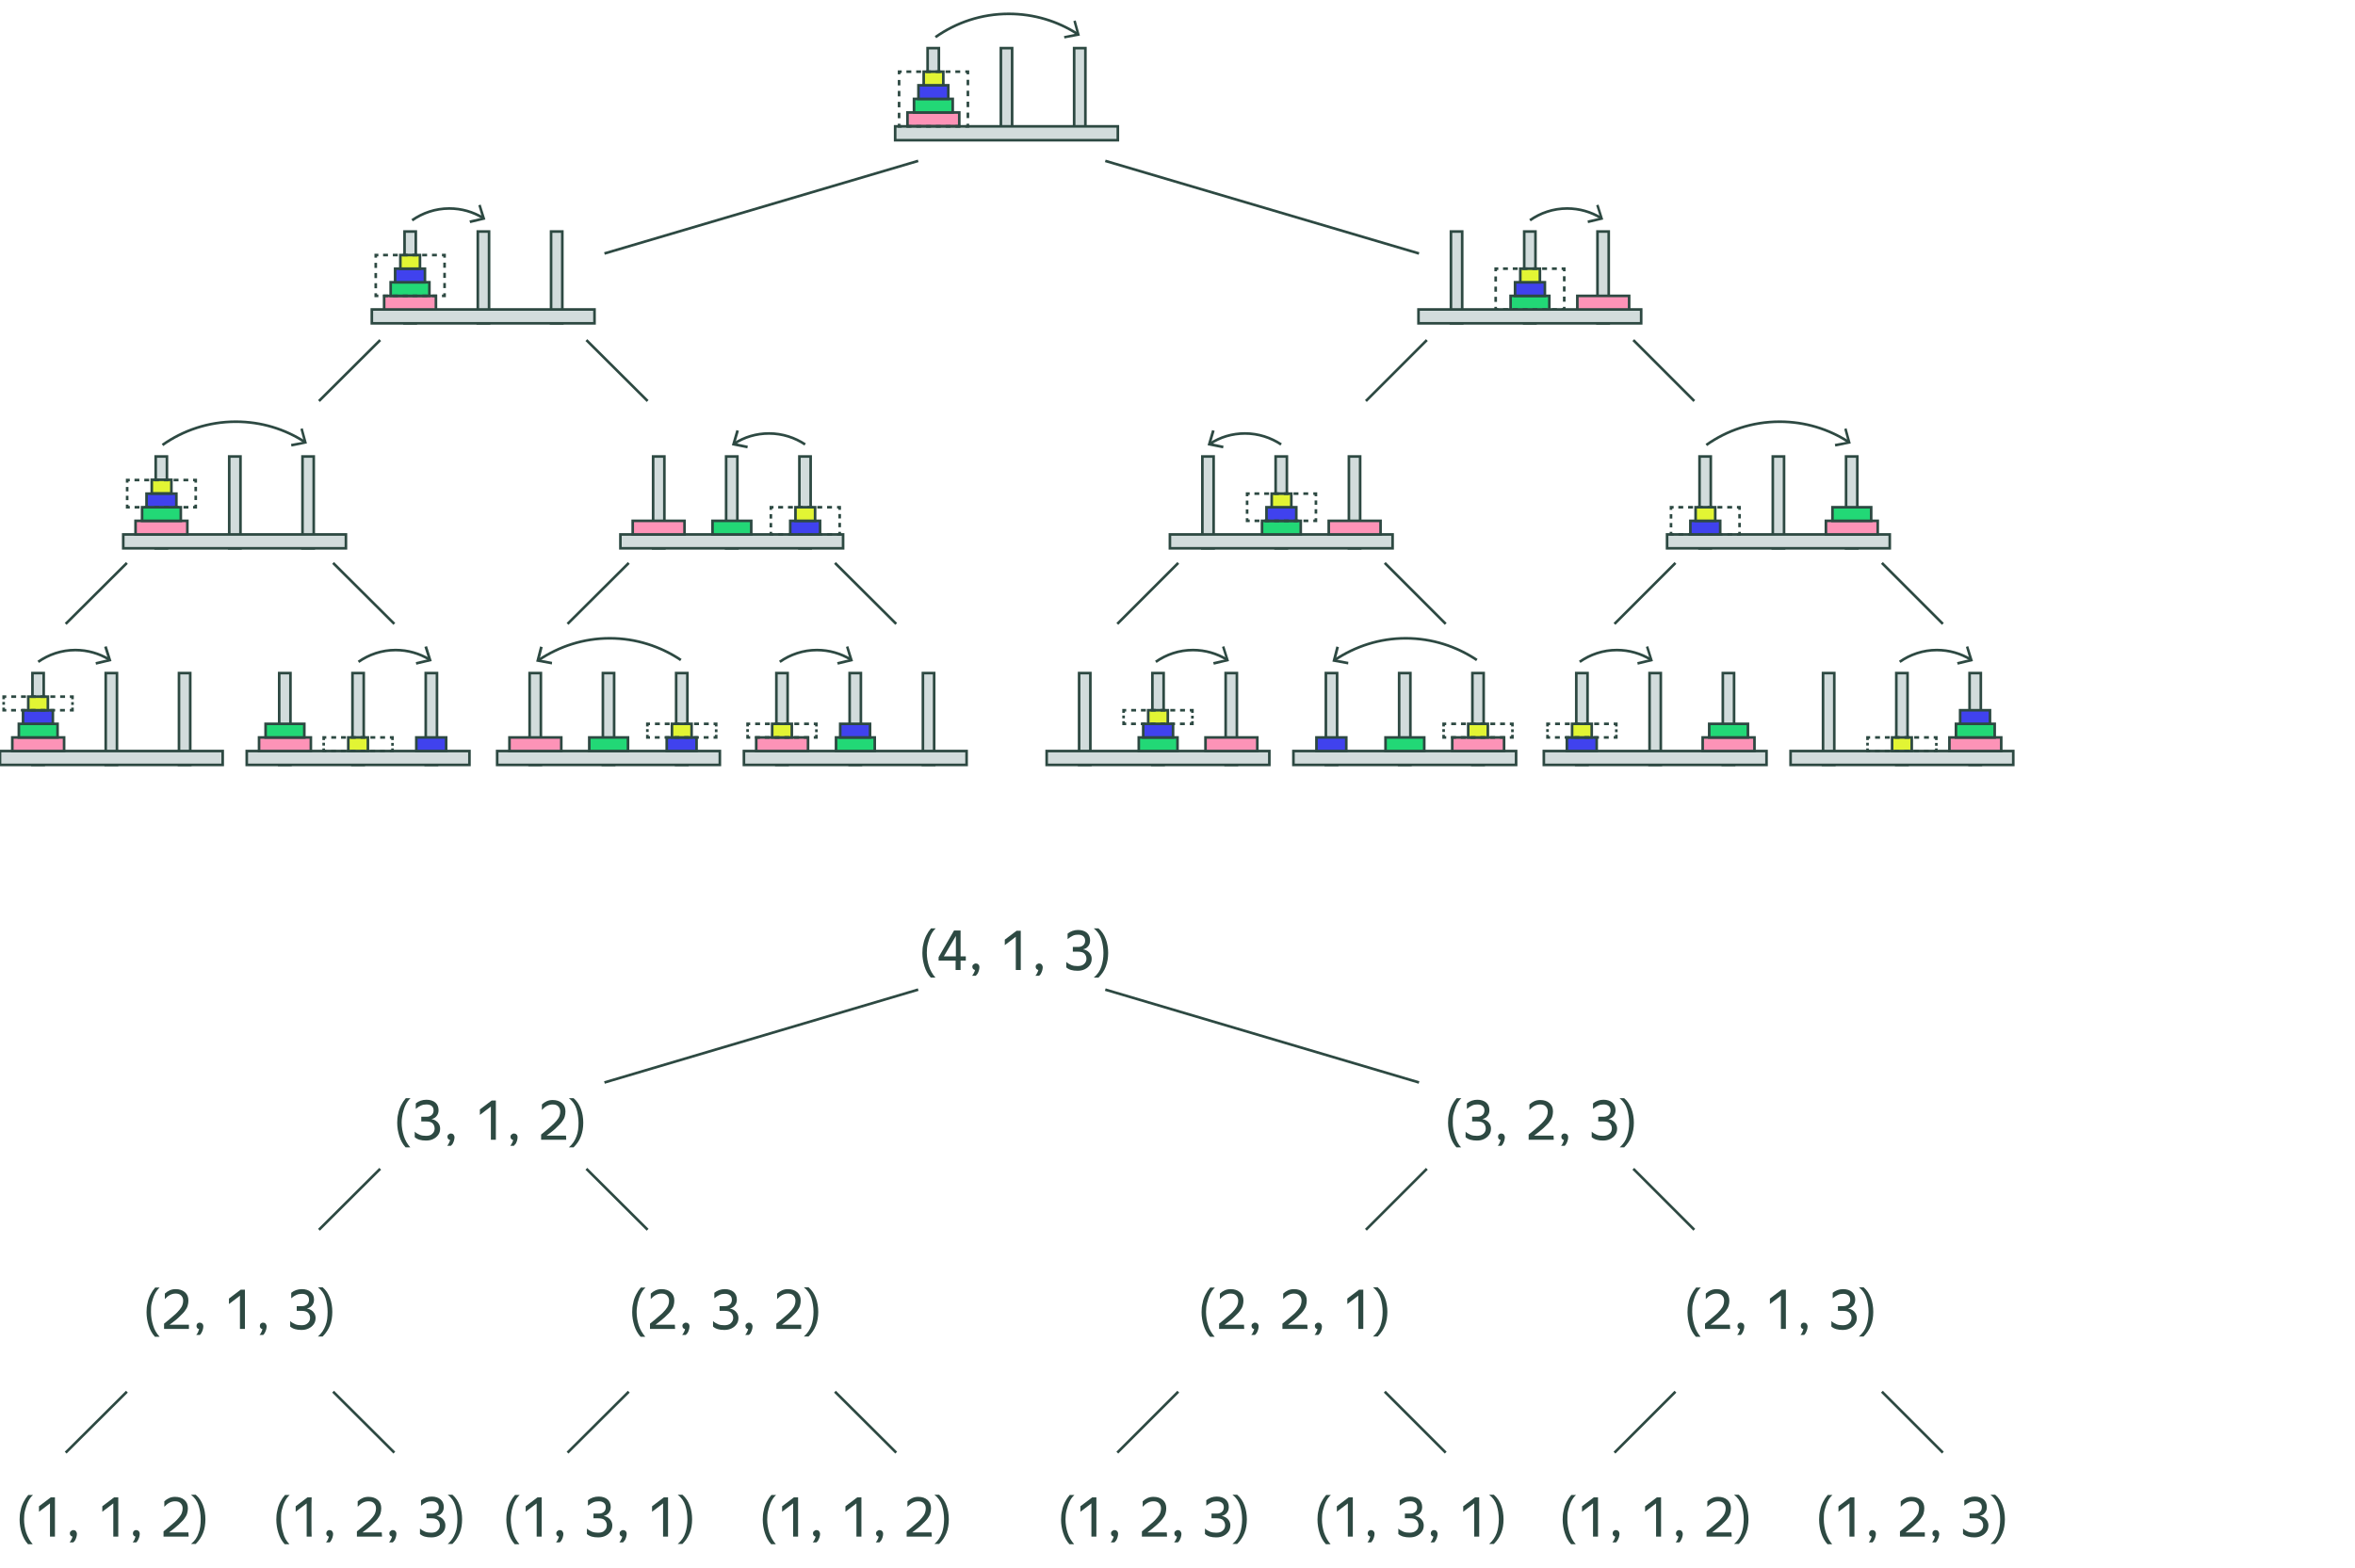 <?xml version="1.0" encoding="utf-8"?>
<!-- Generator: Adobe Illustrator 26.0.3, SVG Export Plug-In . SVG Version: 6.00 Build 0)  -->
<svg version="1.1" id="Слой_1" xmlns="http://www.w3.org/2000/svg" xmlns:xlink="http://www.w3.org/1999/xlink" x="0px" y="0px"
	 viewBox="0 0 900 599.4" style="enable-background:new 0 0 900 599.4;" xml:space="preserve">
<style type="text/css">
	.st0{fill:#D2DCDC;stroke:#2D4942;stroke-miterlimit:10;}
	.st1{fill:#2D4942;}
	.st2{fill:none;stroke:#2D4942;stroke-miterlimit:10;}
	.st3{fill:#FD93B7;stroke:#2D4942;stroke-miterlimit:10;}
	.st4{fill:#22D876;stroke:#2D4942;stroke-miterlimit:10;}
	.st5{fill:#4042EE;stroke:#2D4942;stroke-miterlimit:10;}
	.st6{fill:#E2F534;stroke:#2D4942;stroke-miterlimit:10;}
	.st7{fill:none;stroke:#2D4942;stroke-miterlimit:10;stroke-dasharray:1.869,1.869;}
	.st8{fill:none;stroke:#2D4942;stroke-miterlimit:10;stroke-dasharray:2.091,2.091;}
	.st9{fill:none;stroke:#2D4942;stroke-miterlimit:10;stroke-dasharray:1.945,1.945;}
	.st10{fill:none;stroke:#2D4942;stroke-miterlimit:10;stroke-dasharray:1.068,1.068;}
	.st11{fill:none;stroke:#2D4942;stroke-miterlimit:10;stroke-dasharray:1.682,1.682;}
</style>
<g>
	<rect x="382.5" y="18.4" class="st0" width="4.3" height="35.1"/>
	<rect x="410.5" y="18.4" class="st0" width="4.3" height="35.1"/>
	<rect x="354.5" y="18.4" class="st0" width="4.3" height="35.1"/>
	<g>
		<g>
			<path class="st1" d="M357.5,373.7h-1.8c-1.1-1.2-1.9-2.7-2.4-4.3c-0.5-1.6-0.8-3.3-0.8-5.1c0-1.2,0.1-2.4,0.4-3.5
				c0.2-1.1,0.6-2.2,1.1-3.2c0.5-1,1.1-1.9,1.8-2.7h1.8c-0.8,0.7-1.4,1.6-1.9,2.6c-0.5,1-0.8,2.1-1.1,3.2s-0.4,2.3-0.4,3.5
				c0,1.8,0.3,3.5,0.8,5.1S356.4,372.5,357.5,373.7z"/>
			<path class="st1" d="M367.1,370.8h-1.9v-3.6h-6.5v-1.3l5.9-10.2h2.5v9.9h2v1.6h-2V370.8z M360.7,365.6h4.6v-7.8L360.7,365.6z"/>
			<path class="st1" d="M372.9,373h-1.4c0.3-0.3,0.5-0.7,0.7-1.1s0.4-0.8,0.4-1.1c-0.3-0.1-0.5-0.2-0.7-0.4s-0.3-0.5-0.3-0.8
				c0-0.4,0.1-0.7,0.4-0.9s0.5-0.4,0.9-0.4c0.4,0,0.7,0.1,1,0.4s0.4,0.6,0.4,1.1c0,0.4-0.1,0.8-0.2,1.2c-0.1,0.4-0.3,0.8-0.5,1.2
				C373.3,372.6,373.1,372.8,372.9,373z"/>
			<path class="st1" d="M390.1,370.8h-1.9v-12.7l-4.2,3.2v-2.1l4.5-3.4h1.6V370.8z"/>
			<path class="st1" d="M397.1,373h-1.4c0.3-0.3,0.5-0.7,0.7-1.1c0.2-0.5,0.4-0.8,0.4-1.1c-0.3-0.1-0.5-0.2-0.7-0.4
				s-0.3-0.5-0.3-0.8c0-0.4,0.1-0.7,0.4-0.9s0.5-0.4,0.9-0.4c0.4,0,0.7,0.1,1,0.4c0.2,0.3,0.4,0.6,0.4,1.1c0,0.4-0.1,0.8-0.2,1.2
				c-0.1,0.4-0.3,0.8-0.5,1.2S397.3,372.8,397.1,373z"/>
			<path class="st1" d="M410,363.8V362h2c0.8,0,1.4-0.2,1.9-0.6s0.8-1,0.8-1.8c0-0.7-0.2-1.3-0.7-1.7s-1.1-0.6-2-0.6
				c-0.7,0-1.4,0.1-2,0.4c-0.6,0.3-1.3,0.7-2,1.3v-2.1c1.1-0.9,2.5-1.4,4-1.4c1.4,0,2.6,0.4,3.4,1.1s1.2,1.7,1.2,2.9
				c0,1-0.3,1.7-0.8,2.3s-1.1,0.9-1.9,1.1c0.6,0.1,1.1,0.3,1.6,0.6s0.9,0.7,1.2,1.2c0.3,0.5,0.5,1.1,0.5,1.8c0,0.9-0.2,1.7-0.7,2.4
				s-1.1,1.2-1.9,1.6s-1.7,0.6-2.8,0.6c-1.9,0-3.3-0.4-4.3-1.3v-2.1c0.5,0.5,1.2,0.9,1.9,1.2s1.5,0.4,2.4,0.4c1,0,1.9-0.2,2.5-0.8
				c0.6-0.5,0.9-1.2,0.9-2c0-0.8-0.3-1.5-0.8-2s-1.4-0.7-2.5-0.7L410,363.8L410,363.8z"/>
			<path class="st1" d="M420.9,369.5c0.5-1.5,0.8-3.3,0.8-5.2s-0.3-3.7-0.8-5.3c-0.5-1.6-1.5-3-2.9-4.1h1.8c1.3,1.1,2.2,2.5,2.8,4.1
				s0.9,3.4,0.9,5.3c0,1.9-0.3,3.6-0.9,5.2s-1.5,2.9-2.8,4.2h-1.8C419.4,372.5,420.4,371.1,420.9,369.5z"/>
		</g>
	</g>
	<g>
		<g>
			<path class="st1" d="M156.8,438.6H155c-1.1-1.2-1.9-2.7-2.4-4.3s-0.8-3.3-0.8-5.1c0-1.2,0.1-2.4,0.4-3.5c0.2-1.1,0.6-2.2,1.1-3.2
				s1.1-1.9,1.8-2.7h1.8c-0.8,0.7-1.4,1.6-1.9,2.6c-0.5,1-0.8,2.1-1.1,3.2c-0.2,1.2-0.4,2.3-0.4,3.5c0,1.8,0.3,3.5,0.8,5.1
				S155.7,437.4,156.8,438.6z"/>
			<path class="st1" d="M161,428.7v-1.8h2c0.8,0,1.4-0.2,1.9-0.6s0.8-1,0.8-1.8c0-0.7-0.2-1.3-0.7-1.7s-1.1-0.6-2-0.6
				c-0.7,0-1.4,0.1-2.1,0.4s-1.3,0.7-2,1.3v-2.1c1.1-0.9,2.5-1.4,4.1-1.4c1.4,0,2.6,0.4,3.4,1.1c0.8,0.7,1.2,1.7,1.2,2.9
				c0,1-0.3,1.7-0.8,2.3s-1.1,0.9-1.9,1.1c0.6,0.1,1.1,0.3,1.6,0.6s0.9,0.7,1.2,1.2c0.3,0.5,0.5,1.1,0.5,1.8c0,0.9-0.2,1.7-0.7,2.4
				s-1.1,1.2-1.9,1.6c-0.8,0.4-1.7,0.6-2.8,0.6c-1.9,0-3.3-0.4-4.3-1.3v-2.1c0.5,0.5,1.2,0.9,1.9,1.2s1.6,0.4,2.4,0.4
				c1,0,1.9-0.2,2.4-0.8c0.6-0.5,0.9-1.2,0.9-2c0-0.8-0.3-1.5-0.8-2s-1.4-0.7-2.5-0.7L161,428.7L161,428.7z"/>
			<path class="st1" d="M172.3,438h-1.4c0.3-0.3,0.5-0.7,0.7-1.1c0.2-0.5,0.4-0.8,0.4-1.1c-0.3-0.1-0.5-0.2-0.7-0.4
				c-0.2-0.2-0.3-0.5-0.3-0.8c0-0.4,0.1-0.7,0.4-0.9c0.2-0.2,0.5-0.4,0.9-0.4c0.4,0,0.7,0.1,1,0.4c0.2,0.3,0.4,0.6,0.4,1.1
				c0,0.4-0.1,0.8-0.2,1.2s-0.3,0.8-0.5,1.2S172.5,437.7,172.3,438z"/>
			<path class="st1" d="M189.5,435.7h-1.9V423l-4.2,3.2v-2.1l4.5-3.4h1.6V435.7z"/>
			<path class="st1" d="M196.4,438H195c0.3-0.3,0.5-0.7,0.7-1.1s0.4-0.8,0.4-1.1c-0.3-0.1-0.5-0.2-0.7-0.4s-0.3-0.5-0.3-0.8
				c0-0.4,0.1-0.7,0.4-0.9c0.2-0.2,0.5-0.4,0.9-0.4s0.7,0.1,1,0.4s0.4,0.6,0.4,1.1c0,0.4-0.1,0.8-0.2,1.2s-0.3,0.8-0.5,1.2
				C196.8,437.5,196.6,437.7,196.4,438z"/>
			<path class="st1" d="M216.4,435.7h-9.6v-2c1.5-1.2,2.7-2.2,3.7-3.1c1-0.9,1.7-1.6,2.2-2.2s0.9-1.2,1.1-1.8s0.3-1.1,0.3-1.7
				c0-0.9-0.3-1.5-0.8-2s-1.2-0.7-2.1-0.7c-1.5,0-2.8,0.7-4.1,2.1v-2.1c1.2-1.1,2.5-1.7,4.1-1.7c1.5,0,2.7,0.4,3.6,1.2
				s1.3,1.8,1.3,3.2c0,0.7-0.1,1.3-0.3,2s-0.6,1.3-1.1,2c-0.5,0.7-1.3,1.4-2.2,2.3s-2.1,1.8-3.6,2.9h7.4L216.4,435.7L216.4,435.7z"
				/>
			<path class="st1" d="M220.3,434.4c0.6-1.5,0.8-3.3,0.8-5.2s-0.3-3.7-0.8-5.3c-0.5-1.6-1.5-3-2.9-4.1h1.8c1.3,1.1,2.2,2.5,2.8,4.1
				s0.9,3.4,0.9,5.3c0,1.9-0.3,3.6-0.9,5.2s-1.5,2.9-2.8,4.2h-1.8C218.8,437.4,219.7,436,220.3,434.4z"/>
		</g>
	</g>
	<g>
		<g>
			<path class="st1" d="M61,511h-1.8c-1.1-1.2-1.9-2.7-2.4-4.3c-0.5-1.6-0.8-3.3-0.8-5.1c0-1.2,0.1-2.4,0.4-3.5
				c0.2-1.2,0.6-2.2,1.1-3.2c0.5-1,1.1-1.9,1.8-2.7H61c-0.8,0.7-1.4,1.6-1.9,2.6c-0.5,1-0.8,2.1-1.1,3.2s-0.3,2.3-0.3,3.5
				c0,1.8,0.3,3.5,0.8,5.1C59,508.3,59.8,509.7,61,511z"/>
			<path class="st1" d="M72.3,508h-9.6v-2c1.5-1.2,2.7-2.2,3.7-3.1c1-0.8,1.7-1.6,2.2-2.2s0.9-1.2,1.1-1.8c0.2-0.5,0.3-1.1,0.3-1.7
				c0-0.9-0.3-1.5-0.8-2s-1.2-0.7-2.1-0.7c-1.5,0-2.8,0.7-4.1,2.1v-2.1c1.2-1.1,2.5-1.7,4.1-1.7c1.5,0,2.7,0.4,3.6,1.2
				s1.3,1.8,1.3,3.2c0,0.7-0.1,1.3-0.3,2s-0.6,1.3-1.1,2s-1.3,1.4-2.2,2.3s-2.1,1.8-3.6,2.9h7.4V508z"/>
			<path class="st1" d="M76.4,510.3H75c0.3-0.3,0.5-0.7,0.7-1.1c0.2-0.5,0.3-0.8,0.4-1.1c-0.3-0.1-0.5-0.2-0.7-0.4s-0.3-0.5-0.3-0.8
				c0-0.4,0.1-0.7,0.3-0.9c0.2-0.2,0.5-0.4,0.9-0.4s0.7,0.1,1,0.4s0.4,0.6,0.4,1.1c0,0.4-0.1,0.8-0.2,1.2s-0.3,0.8-0.5,1.2
				C76.8,509.8,76.6,510.1,76.4,510.3z"/>
			<path class="st1" d="M93.6,508h-1.9v-12.7l-4.2,3.2v-2.1L92,493h1.6L93.6,508L93.6,508z"/>
			<path class="st1" d="M100.6,510.3h-1.4c0.3-0.3,0.5-0.7,0.7-1.1s0.3-0.8,0.4-1.1c-0.3-0.1-0.5-0.2-0.7-0.4
				c-0.2-0.2-0.3-0.5-0.3-0.8c0-0.4,0.1-0.7,0.3-0.9c0.2-0.2,0.5-0.4,0.9-0.4s0.7,0.1,1,0.4c0.2,0.3,0.4,0.6,0.4,1.1
				c0,0.4-0.1,0.8-0.2,1.2s-0.3,0.8-0.5,1.2S100.8,510.1,100.6,510.3z"/>
			<path class="st1" d="M113.4,501.1v-1.8h2c0.8,0,1.4-0.2,1.9-0.6s0.8-1,0.8-1.8c0-0.7-0.2-1.3-0.7-1.7s-1.1-0.6-2-0.6
				c-0.7,0-1.4,0.1-2.1,0.4s-1.3,0.7-2,1.3v-2.1c1.1-0.9,2.5-1.4,4.1-1.4c1.4,0,2.6,0.4,3.4,1.1s1.2,1.7,1.2,2.9
				c0,1-0.3,1.7-0.8,2.3s-1.2,0.9-1.9,1.1c0.6,0.1,1.1,0.3,1.6,0.6c0.5,0.3,0.9,0.7,1.2,1.2c0.3,0.5,0.5,1.1,0.5,1.8
				c0,0.9-0.2,1.7-0.7,2.4s-1.1,1.2-1.9,1.6c-0.8,0.4-1.7,0.6-2.8,0.6c-1.8,0-3.3-0.4-4.3-1.3v-2.1c0.5,0.5,1.2,0.9,1.9,1.2
				s1.6,0.4,2.4,0.4c1,0,1.8-0.2,2.4-0.8c0.6-0.5,0.9-1.2,0.9-2c0-0.8-0.3-1.5-0.8-2c-0.5-0.5-1.4-0.7-2.5-0.7H113.4z"/>
			<path class="st1" d="M124.4,506.7c0.6-1.5,0.8-3.3,0.8-5.2s-0.3-3.7-0.8-5.3s-1.5-3-2.9-4.1h1.8c1.3,1.1,2.2,2.5,2.8,4.1
				s0.9,3.4,0.9,5.3s-0.3,3.7-0.9,5.2s-1.5,2.9-2.8,4.2h-1.8C122.9,509.7,123.8,508.3,124.4,506.7z"/>
		</g>
	</g>
	<g>
		<g>
			<path class="st1" d="M12.5,590.3h-1.8c-1.1-1.2-1.9-2.7-2.4-4.3c-0.5-1.6-0.8-3.3-0.8-5.1c0-1.2,0.1-2.4,0.4-3.5
				c0.2-1.2,0.6-2.2,1.1-3.2s1.1-1.9,1.8-2.7h1.8c-0.8,0.7-1.4,1.6-1.9,2.6c-0.5,1-0.8,2.1-1.1,3.2s-0.4,2.3-0.4,3.5
				c0,1.8,0.3,3.5,0.8,5.1C10.6,587.6,11.4,589,12.5,590.3z"/>
			<path class="st1" d="M21,587.4h-1.9v-12.7l-4.2,3.2v-2.1l4.5-3.4H21V587.4z"/>
			<path class="st1" d="M28,589.6h-1.4c0.3-0.3,0.5-0.7,0.7-1.1s0.4-0.8,0.4-1.1c-0.3-0.1-0.5-0.2-0.7-0.4c-0.2-0.2-0.3-0.5-0.3-0.8
				c0-0.4,0.1-0.7,0.4-0.9s0.5-0.4,0.9-0.4s0.7,0.1,1,0.4c0.2,0.3,0.4,0.6,0.4,1.1c0,0.4-0.1,0.8-0.2,1.2s-0.3,0.8-0.5,1.2
				S28.2,589.4,28,589.6z"/>
			<path class="st1" d="M45.2,587.4h-1.9v-12.7l-4.2,3.2v-2.1l4.5-3.4h1.6V587.4z"/>
			<path class="st1" d="M52.1,589.6h-1.4c0.3-0.3,0.5-0.7,0.7-1.1c0.2-0.5,0.3-0.8,0.4-1.1c-0.3-0.1-0.5-0.2-0.7-0.4
				s-0.3-0.5-0.3-0.8c0-0.4,0.1-0.7,0.3-0.9s0.5-0.4,0.9-0.4s0.7,0.1,1,0.4s0.4,0.6,0.4,1.1c0,0.4-0.1,0.8-0.2,1.2s-0.3,0.8-0.5,1.2
				C52.5,589.1,52.3,589.4,52.1,589.6z"/>
			<path class="st1" d="M72.1,587.4h-9.6v-2c1.5-1.2,2.7-2.2,3.7-3.1c1-0.8,1.7-1.6,2.2-2.2s0.9-1.2,1.1-1.8s0.3-1.1,0.3-1.7
				c0-0.9-0.3-1.5-0.8-2s-1.2-0.7-2.1-0.7c-1.5,0-2.8,0.7-4.1,2.1v-2.1c1.2-1.1,2.5-1.7,4.1-1.7c1.5,0,2.7,0.4,3.6,1.2
				s1.3,1.8,1.3,3.2c0,0.7-0.1,1.3-0.3,2s-0.6,1.3-1.1,2s-1.3,1.4-2.2,2.3c-0.9,0.8-2.1,1.8-3.6,2.9h7.4L72.1,587.4L72.1,587.4z"/>
			<path class="st1" d="M75.9,586c0.6-1.5,0.8-3.3,0.8-5.2s-0.3-3.7-0.8-5.3s-1.5-3-2.9-4.1h1.8c1.3,1.1,2.2,2.5,2.8,4.1
				s0.9,3.4,0.9,5.3s-0.3,3.7-0.9,5.2s-1.5,2.9-2.8,4.2h-1.8C74.5,589,75.4,587.6,75.9,586z"/>
		</g>
	</g>
	<g>
		<g>
			<path class="st1" d="M110.6,590.3h-1.8c-1.1-1.2-1.9-2.7-2.4-4.3c-0.5-1.6-0.8-3.3-0.8-5.1c0-1.2,0.1-2.4,0.4-3.5
				c0.2-1.2,0.6-2.2,1.1-3.2s1.1-1.9,1.8-2.7h1.8c-0.8,0.7-1.4,1.6-1.9,2.6c-0.5,1-0.8,2.1-1.1,3.2s-0.3,2.3-0.3,3.5
				c0,1.8,0.3,3.5,0.8,5.1C108.6,587.6,109.4,589,110.6,590.3z"/>
			<path class="st1" d="M119.1,587.4h-1.9v-12.7l-4.2,3.2v-2.1l4.5-3.4h1.6C119,572.3,119,587.4,119.1,587.4z"/>
			<path class="st1" d="M126,589.6h-1.4c0.3-0.3,0.5-0.7,0.7-1.1s0.3-0.8,0.4-1.1c-0.3-0.1-0.5-0.2-0.7-0.4
				c-0.2-0.2-0.3-0.5-0.3-0.8c0-0.4,0.1-0.7,0.3-0.9c0.2-0.2,0.5-0.4,0.9-0.4s0.7,0.1,1,0.4c0.2,0.3,0.4,0.6,0.4,1.1
				c0,0.4-0.1,0.8-0.2,1.2s-0.3,0.8-0.5,1.2S126.2,589.4,126,589.6z"/>
			<path class="st1" d="M146,587.4h-9.6v-2c1.5-1.2,2.7-2.2,3.7-3.1c1-0.8,1.7-1.6,2.2-2.2s0.9-1.2,1.1-1.8c0.2-0.5,0.3-1.1,0.3-1.7
				c0-0.9-0.3-1.5-0.8-2s-1.2-0.7-2.1-0.7c-1.5,0-2.8,0.7-4.1,2.1v-2.1c1.2-1.1,2.5-1.7,4.1-1.7c1.5,0,2.7,0.4,3.6,1.2
				s1.3,1.8,1.3,3.2c0,0.7-0.1,1.3-0.3,2s-0.6,1.3-1.1,2c-0.5,0.7-1.3,1.4-2.2,2.3s-2.1,1.8-3.6,2.9h7.4L146,587.4L146,587.4z"/>
			<path class="st1" d="M150.1,589.6h-1.4c0.3-0.3,0.5-0.7,0.7-1.1c0.2-0.5,0.4-0.8,0.4-1.1c-0.3-0.1-0.5-0.2-0.7-0.4
				s-0.3-0.5-0.3-0.8c0-0.4,0.1-0.7,0.4-0.9c0.2-0.2,0.5-0.4,0.9-0.4s0.7,0.1,1,0.4s0.4,0.6,0.4,1.1c0,0.4-0.1,0.8-0.2,1.2
				s-0.3,0.8-0.5,1.2C150.6,589.1,150.3,589.4,150.1,589.6z"/>
			<path class="st1" d="M163,580.4v-1.8h2c0.8,0,1.4-0.2,1.9-0.6s0.8-1,0.8-1.8c0-0.7-0.2-1.3-0.7-1.7s-1.1-0.6-2-0.6
				c-0.7,0-1.4,0.1-2.1,0.4s-1.3,0.7-2,1.3v-2.1c1.1-0.9,2.5-1.4,4.1-1.4c1.4,0,2.6,0.4,3.4,1.1s1.2,1.7,1.2,2.9
				c0,1-0.3,1.7-0.8,2.3c-0.5,0.6-1.1,0.9-1.9,1.1c0.6,0.1,1.1,0.3,1.6,0.6c0.5,0.3,0.9,0.7,1.2,1.2s0.5,1.1,0.5,1.8
				c0,0.9-0.2,1.7-0.7,2.4s-1.1,1.2-1.9,1.6c-0.8,0.4-1.7,0.6-2.8,0.6c-1.9,0-3.3-0.4-4.3-1.3v-2.1c0.5,0.5,1.2,0.9,1.9,1.2
				s1.6,0.4,2.4,0.4c1,0,1.9-0.2,2.4-0.8c0.6-0.5,0.9-1.2,0.9-2c0-0.8-0.3-1.5-0.8-2c-0.5-0.5-1.4-0.7-2.5-0.7H163z"/>
			<path class="st1" d="M174,586c0.6-1.5,0.8-3.3,0.8-5.2s-0.3-3.7-0.8-5.3s-1.5-3-2.9-4.1h1.8c1.3,1.1,2.2,2.5,2.8,4.1
				s0.9,3.4,0.9,5.3s-0.3,3.7-0.9,5.2s-1.5,2.9-2.8,4.2h-1.8C172.5,589,173.4,587.6,174,586z"/>
		</g>
	</g>
	<g>
		<g>
			<path class="st1" d="M198.5,590.3h-1.8c-1.1-1.2-1.9-2.7-2.4-4.3c-0.5-1.6-0.8-3.3-0.8-5.1c0-1.2,0.1-2.4,0.4-3.5
				c0.2-1.2,0.6-2.2,1.1-3.2s1.1-1.9,1.8-2.7h1.8c-0.8,0.7-1.4,1.6-1.9,2.6c-0.5,1-0.8,2.1-1.1,3.2c-0.2,1.2-0.4,2.3-0.4,3.5
				c0,1.8,0.3,3.5,0.8,5.1S197.4,589,198.5,590.3z"/>
			<path class="st1" d="M207,587.4h-1.9v-12.7l-4.2,3.2v-2.1l4.5-3.4h1.6V587.4z"/>
			<path class="st1" d="M213.9,589.6h-1.4c0.3-0.3,0.5-0.7,0.7-1.1c0.2-0.5,0.4-0.8,0.4-1.1c-0.3-0.1-0.5-0.2-0.7-0.4
				c-0.2-0.2-0.3-0.5-0.3-0.8c0-0.4,0.1-0.7,0.4-0.9c0.2-0.2,0.5-0.4,0.9-0.4c0.4,0,0.7,0.1,1,0.4c0.2,0.3,0.4,0.6,0.4,1.1
				c0,0.4-0.1,0.8-0.2,1.2s-0.3,0.8-0.5,1.2S214.1,589.4,213.9,589.6z"/>
			<path class="st1" d="M226.8,580.4v-1.8h2c0.8,0,1.4-0.2,1.9-0.6s0.8-1,0.8-1.8c0-0.7-0.2-1.3-0.7-1.7s-1.1-0.6-2-0.6
				c-0.7,0-1.4,0.1-2.1,0.4s-1.3,0.7-2,1.3v-2.1c1.1-0.9,2.5-1.4,4.1-1.4c1.4,0,2.6,0.4,3.4,1.1c0.8,0.7,1.2,1.7,1.2,2.9
				c0,1-0.3,1.7-0.8,2.3s-1.1,0.9-1.9,1.1c0.6,0.1,1.1,0.3,1.6,0.6c0.5,0.3,0.9,0.7,1.2,1.2c0.3,0.5,0.5,1.1,0.5,1.8
				c0,0.9-0.2,1.7-0.7,2.4s-1.1,1.2-1.9,1.6c-0.8,0.4-1.7,0.6-2.8,0.6c-1.9,0-3.3-0.4-4.3-1.3v-2.1c0.5,0.5,1.2,0.9,1.9,1.2
				s1.6,0.4,2.4,0.4c1,0,1.9-0.2,2.4-0.8c0.6-0.5,0.9-1.2,0.9-2c0-0.8-0.3-1.5-0.8-2c-0.5-0.5-1.4-0.7-2.5-0.7H226.8z"/>
			<path class="st1" d="M238.1,589.6h-1.4c0.3-0.3,0.5-0.7,0.7-1.1s0.4-0.8,0.4-1.1c-0.3-0.1-0.5-0.2-0.7-0.4s-0.3-0.5-0.3-0.8
				c0-0.4,0.1-0.7,0.4-0.9c0.2-0.2,0.5-0.4,0.9-0.4s0.7,0.1,1,0.4s0.4,0.6,0.4,1.1c0,0.4-0.1,0.8-0.2,1.2s-0.3,0.8-0.5,1.2
				C238.5,589.1,238.3,589.4,238.1,589.6z"/>
			<path class="st1" d="M255.3,587.4h-1.9v-12.7l-4.2,3.2v-2.1l4.5-3.4h1.6V587.4z"/>
			<path class="st1" d="M261.9,586c0.5-1.5,0.8-3.3,0.8-5.2s-0.3-3.7-0.8-5.3c-0.5-1.6-1.5-3-2.9-4.1h1.8c1.3,1.1,2.2,2.5,2.8,4.1
				s0.9,3.4,0.9,5.3s-0.3,3.7-0.9,5.2s-1.5,2.9-2.8,4.2h-1.8C260.4,589,261.4,587.6,261.9,586z"/>
		</g>
	</g>
	<g>
		<g>
			<path class="st1" d="M296.5,590.3h-1.8c-1.1-1.2-1.9-2.7-2.4-4.3c-0.5-1.6-0.8-3.3-0.8-5.1c0-1.2,0.1-2.4,0.4-3.5
				c0.2-1.2,0.6-2.2,1.1-3.2c0.5-1,1.1-1.9,1.8-2.7h1.8c-0.8,0.7-1.4,1.6-1.9,2.6c-0.5,1-0.8,2.1-1.1,3.2s-0.4,2.3-0.4,3.5
				c0,1.8,0.3,3.5,0.8,5.1S295.4,589,296.5,590.3z"/>
			<path class="st1" d="M305,587.4h-1.9v-12.7l-4.2,3.2v-2.1l4.5-3.4h1.6V587.4z"/>
			<path class="st1" d="M312,589.6h-1.4c0.3-0.3,0.5-0.7,0.7-1.1c0.2-0.5,0.4-0.8,0.4-1.1c-0.3-0.1-0.5-0.2-0.7-0.4
				c-0.2-0.2-0.3-0.5-0.3-0.8c0-0.4,0.1-0.7,0.4-0.9s0.5-0.4,0.9-0.4c0.4,0,0.7,0.1,1,0.4c0.2,0.3,0.4,0.6,0.4,1.1
				c0,0.4-0.1,0.8-0.2,1.2c-0.1,0.4-0.3,0.8-0.5,1.2S312.2,589.4,312,589.6z"/>
			<path class="st1" d="M329.2,587.4h-1.9v-12.7l-4.2,3.2v-2.1l4.5-3.4h1.6V587.4z"/>
			<path class="st1" d="M336.1,589.6h-1.4c0.3-0.3,0.5-0.7,0.7-1.1s0.4-0.8,0.4-1.1c-0.3-0.1-0.5-0.2-0.7-0.4s-0.3-0.5-0.3-0.8
				c0-0.4,0.1-0.7,0.4-0.9s0.5-0.4,0.9-0.4c0.4,0,0.7,0.1,1,0.4s0.4,0.6,0.4,1.1c0,0.4-0.1,0.8-0.2,1.2c-0.1,0.4-0.3,0.8-0.5,1.2
				C336.5,589.1,336.3,589.4,336.1,589.6z"/>
			<path class="st1" d="M356.1,587.4h-9.6v-2c1.5-1.2,2.7-2.2,3.7-3.1c1-0.8,1.7-1.6,2.2-2.2s0.9-1.2,1.1-1.8s0.3-1.1,0.3-1.7
				c0-0.9-0.3-1.5-0.8-2s-1.2-0.7-2.1-0.7c-1.5,0-2.8,0.7-4.1,2.1v-2.1c1.2-1.1,2.5-1.7,4.1-1.7c1.5,0,2.7,0.4,3.6,1.2
				s1.3,1.8,1.3,3.2c0,0.7-0.1,1.3-0.3,2s-0.6,1.3-1.1,2c-0.5,0.7-1.3,1.4-2.2,2.3s-2.1,1.8-3.6,2.9h7.4L356.1,587.4L356.1,587.4z"
				/>
			<path class="st1" d="M360,586c0.5-1.5,0.8-3.3,0.8-5.2s-0.3-3.7-0.8-5.3c-0.5-1.6-1.5-3-2.9-4.1h1.8c1.3,1.1,2.2,2.5,2.8,4.1
				s0.9,3.4,0.9,5.3s-0.3,3.7-0.9,5.2s-1.5,2.9-2.8,4.2h-1.8C358.5,589,359.4,587.6,360,586z"/>
		</g>
	</g>
	<g>
		<g>
			<path class="st1" d="M410.5,590.3h-1.8c-1.1-1.2-1.9-2.7-2.4-4.3c-0.5-1.6-0.8-3.3-0.8-5.1c0-1.2,0.1-2.4,0.4-3.5
				c0.2-1.2,0.6-2.2,1.1-3.2c0.5-1,1.1-1.9,1.8-2.7h1.8c-0.8,0.7-1.4,1.6-1.9,2.6c-0.5,1-0.8,2.1-1.1,3.2s-0.4,2.3-0.4,3.5
				c0,1.8,0.3,3.5,0.8,5.1C408.5,587.6,409.4,589,410.5,590.3z"/>
			<path class="st1" d="M419,587.4h-1.9v-12.7l-4.2,3.2v-2.1l4.5-3.4h1.6V587.4z"/>
			<path class="st1" d="M425.9,589.6h-1.4c0.3-0.3,0.5-0.7,0.7-1.1c0.2-0.5,0.4-0.8,0.4-1.1c-0.3-0.1-0.5-0.2-0.7-0.4
				s-0.3-0.5-0.3-0.8c0-0.4,0.1-0.7,0.4-0.9s0.5-0.4,0.9-0.4s0.7,0.1,1,0.4s0.4,0.6,0.4,1.1c0,0.4-0.1,0.8-0.2,1.2
				c-0.1,0.4-0.3,0.8-0.5,1.2C426.4,589.1,426.1,589.4,425.9,589.6z"/>
			<path class="st1" d="M446,587.4h-9.6v-2c1.5-1.2,2.7-2.2,3.7-3.1c1-0.8,1.7-1.6,2.2-2.2s0.9-1.2,1.1-1.8s0.3-1.1,0.3-1.7
				c0-0.9-0.3-1.5-0.8-2s-1.2-0.7-2.1-0.7c-1.5,0-2.8,0.7-4.1,2.1v-2.1c1.2-1.1,2.5-1.7,4.1-1.7c1.5,0,2.7,0.4,3.6,1.2
				s1.3,1.8,1.3,3.2c0,0.7-0.1,1.3-0.3,2s-0.6,1.3-1.1,2s-1.3,1.4-2.2,2.3c-0.9,0.8-2.1,1.8-3.6,2.9h7.4L446,587.4L446,587.4z"/>
			<path class="st1" d="M450.1,589.6h-1.4c0.3-0.3,0.5-0.7,0.7-1.1s0.4-0.8,0.4-1.1c-0.3-0.1-0.5-0.2-0.7-0.4
				c-0.2-0.2-0.3-0.5-0.3-0.8c0-0.4,0.1-0.7,0.4-0.9s0.5-0.4,0.9-0.4s0.7,0.1,1,0.4c0.2,0.3,0.4,0.6,0.4,1.1c0,0.4-0.1,0.8-0.2,1.2
				c-0.1,0.4-0.3,0.8-0.5,1.2S450.3,589.4,450.1,589.6z"/>
			<path class="st1" d="M463,580.4v-1.8h2c0.8,0,1.4-0.2,1.9-0.6s0.8-1,0.8-1.8c0-0.7-0.2-1.3-0.7-1.7s-1.1-0.6-2-0.6
				c-0.7,0-1.4,0.1-2,0.4c-0.6,0.3-1.3,0.7-2,1.3v-2.1c1.1-0.9,2.5-1.4,4-1.4c1.4,0,2.6,0.4,3.4,1.1s1.2,1.7,1.2,2.9
				c0,1-0.3,1.7-0.8,2.3s-1.1,0.9-1.9,1.1c0.6,0.1,1.1,0.3,1.6,0.6c0.5,0.3,0.9,0.7,1.2,1.2c0.3,0.5,0.5,1.1,0.5,1.8
				c0,0.9-0.2,1.7-0.7,2.4s-1.1,1.2-1.9,1.6c-0.8,0.4-1.7,0.6-2.8,0.6c-1.9,0-3.3-0.4-4.3-1.3v-2.1c0.5,0.5,1.2,0.9,1.9,1.2
				s1.5,0.4,2.4,0.4c1,0,1.9-0.2,2.5-0.8c0.6-0.5,0.9-1.2,0.9-2c0-0.8-0.3-1.5-0.8-2c-0.5-0.5-1.4-0.7-2.5-0.7H463z"/>
			<path class="st1" d="M473.9,586c0.5-1.5,0.8-3.3,0.8-5.2s-0.3-3.7-0.8-5.3s-1.5-3-2.9-4.1h1.8c1.3,1.1,2.2,2.5,2.8,4.1
				s0.9,3.4,0.9,5.3s-0.3,3.7-0.9,5.2s-1.5,2.9-2.8,4.2h-1.8C472.5,589,473.4,587.6,473.9,586z"/>
		</g>
	</g>
	<g>
		<g>
			<path class="st1" d="M508.5,590.3h-1.8c-1.1-1.2-1.9-2.7-2.4-4.3c-0.5-1.6-0.8-3.3-0.8-5.1c0-1.2,0.1-2.4,0.4-3.5
				c0.2-1.2,0.6-2.2,1.1-3.2c0.5-1,1.1-1.9,1.8-2.7h1.8c-0.8,0.7-1.4,1.6-1.9,2.6c-0.5,1-0.8,2.1-1.1,3.2s-0.4,2.3-0.4,3.5
				c0,1.8,0.3,3.5,0.8,5.1C506.6,587.6,507.4,589,508.5,590.3z"/>
			<path class="st1" d="M517,587.4h-1.9v-12.7l-4.2,3.2v-2.1l4.5-3.4h1.6V587.4z"/>
			<path class="st1" d="M524,589.6h-1.4c0.3-0.3,0.5-0.7,0.7-1.1c0.2-0.5,0.3-0.8,0.4-1.1c-0.3-0.1-0.5-0.2-0.7-0.4
				s-0.3-0.5-0.3-0.8c0-0.4,0.1-0.7,0.3-0.9s0.5-0.4,0.9-0.4s0.7,0.1,1,0.4s0.4,0.6,0.4,1.1c0,0.4-0.1,0.8-0.2,1.2s-0.3,0.8-0.5,1.2
				C524.4,589.1,524.2,589.4,524,589.6z"/>
			<path class="st1" d="M536.9,580.4v-1.8h2c0.8,0,1.4-0.2,1.9-0.6s0.8-1,0.8-1.8c0-0.7-0.2-1.3-0.7-1.7s-1.1-0.6-2-0.6
				c-0.7,0-1.4,0.1-2,0.4s-1.3,0.7-2,1.3v-2.1c1.1-0.9,2.5-1.4,4-1.4c1.4,0,2.6,0.4,3.4,1.1s1.2,1.7,1.2,2.9c0,1-0.3,1.7-0.8,2.3
				c-0.5,0.6-1.2,0.9-1.9,1.1c0.6,0.1,1.1,0.3,1.6,0.6c0.5,0.3,0.9,0.7,1.2,1.2s0.5,1.1,0.5,1.8c0,0.9-0.2,1.7-0.7,2.4
				s-1.1,1.2-1.9,1.6c-0.8,0.4-1.7,0.6-2.8,0.6c-1.8,0-3.3-0.4-4.3-1.3v-2.1c0.5,0.5,1.2,0.9,1.9,1.2s1.5,0.4,2.4,0.4
				c1,0,1.8-0.2,2.5-0.8c0.6-0.5,0.9-1.2,0.9-2c0-0.8-0.3-1.5-0.8-2c-0.5-0.5-1.4-0.7-2.5-0.7H536.9z"/>
			<path class="st1" d="M548.1,589.6h-1.4c0.3-0.3,0.5-0.7,0.7-1.1s0.3-0.8,0.4-1.1c-0.3-0.1-0.5-0.2-0.7-0.4
				c-0.2-0.2-0.3-0.5-0.3-0.8c0-0.4,0.1-0.7,0.3-0.9s0.5-0.4,0.9-0.4s0.7,0.1,1,0.4c0.2,0.3,0.4,0.6,0.4,1.1c0,0.4-0.1,0.8-0.2,1.2
				s-0.3,0.8-0.5,1.2S548.3,589.4,548.1,589.6z"/>
			<path class="st1" d="M565.3,587.4h-1.9v-12.7l-4.2,3.2v-2.1l4.5-3.4h1.6V587.4z"/>
			<path class="st1" d="M572,586c0.5-1.5,0.8-3.3,0.8-5.2s-0.3-3.7-0.8-5.3s-1.5-3-2.9-4.1h1.8c1.3,1.1,2.2,2.5,2.8,4.1
				s0.9,3.4,0.9,5.3s-0.3,3.7-0.9,5.2s-1.5,2.9-2.8,4.2h-1.8C570.5,589,571.4,587.6,572,586z"/>
		</g>
	</g>
	<g>
		<g>
			<path class="st1" d="M602.2,590.3h-1.8c-1.1-1.2-1.9-2.7-2.4-4.3c-0.5-1.6-0.8-3.3-0.8-5.1c0-1.2,0.1-2.4,0.4-3.5
				c0.2-1.2,0.6-2.2,1.1-3.2c0.5-1,1.1-1.9,1.8-2.7h1.8c-0.8,0.7-1.4,1.6-1.9,2.6c-0.5,1-0.8,2.1-1.1,3.2s-0.3,2.3-0.3,3.5
				c0,1.8,0.3,3.5,0.8,5.1S601,589,602.2,590.3z"/>
			<path class="st1" d="M610.7,587.4h-1.9v-12.7l-4.2,3.2v-2.1l4.5-3.4h1.6V587.4z"/>
			<path class="st1" d="M617.6,589.6h-1.4c0.3-0.3,0.5-0.7,0.7-1.1s0.3-0.8,0.4-1.1c-0.3-0.1-0.5-0.2-0.7-0.4s-0.3-0.5-0.3-0.8
				c0-0.4,0.1-0.7,0.3-0.9s0.5-0.4,0.9-0.4s0.7,0.1,1,0.4s0.4,0.6,0.4,1.1c0,0.4-0.1,0.8-0.2,1.2s-0.3,0.8-0.5,1.2
				C618,589.1,617.8,589.4,617.6,589.6z"/>
			<path class="st1" d="M634.8,587.4h-1.9v-12.7l-4.2,3.2v-2.1l4.5-3.4h1.6V587.4z"/>
			<path class="st1" d="M641.8,589.6h-1.4c0.3-0.3,0.5-0.7,0.7-1.1c0.2-0.5,0.3-0.8,0.4-1.1c-0.3-0.1-0.5-0.2-0.7-0.4
				c-0.2-0.2-0.3-0.5-0.3-0.8c0-0.4,0.1-0.7,0.3-0.9s0.5-0.4,0.9-0.4c0.4,0,0.7,0.1,1,0.4c0.2,0.3,0.4,0.6,0.4,1.1
				c0,0.4-0.1,0.8-0.2,1.2s-0.3,0.8-0.5,1.2S642,589.4,641.8,589.6z"/>
			<path class="st1" d="M661.8,587.4h-9.6v-2c1.5-1.2,2.7-2.2,3.7-3.1c1-0.8,1.7-1.6,2.2-2.2s0.9-1.2,1.1-1.8
				c0.2-0.5,0.3-1.1,0.3-1.7c0-0.9-0.3-1.5-0.8-2s-1.2-0.7-2.1-0.7c-1.5,0-2.8,0.7-4.1,2.1v-2.1c1.2-1.1,2.5-1.7,4.1-1.7
				c1.5,0,2.7,0.4,3.6,1.2s1.3,1.8,1.3,3.2c0,0.7-0.1,1.3-0.3,2s-0.6,1.3-1.1,2s-1.3,1.4-2.2,2.3c-0.9,0.8-2.1,1.8-3.6,2.9h7.4
				L661.8,587.4L661.8,587.4z"/>
			<path class="st1" d="M665.6,586c0.5-1.5,0.8-3.3,0.8-5.2s-0.3-3.7-0.8-5.3s-1.5-3-2.9-4.1h1.8c1.3,1.1,2.2,2.5,2.8,4.1
				s0.9,3.4,0.9,5.3s-0.3,3.7-0.9,5.2s-1.5,2.9-2.8,4.2h-1.8C664.1,589,665.1,587.6,665.6,586z"/>
		</g>
	</g>
	<g>
		<g>
			<path class="st1" d="M700.2,590.3h-1.8c-1.1-1.2-1.9-2.7-2.4-4.3c-0.5-1.6-0.8-3.3-0.8-5.1c0-1.2,0.1-2.4,0.4-3.5
				c0.2-1.2,0.6-2.2,1.1-3.2c0.5-1,1.1-1.9,1.8-2.7h1.8c-0.8,0.7-1.4,1.6-1.9,2.6c-0.5,1-0.8,2.1-1.1,3.2s-0.3,2.3-0.3,3.5
				c0,1.8,0.3,3.5,0.8,5.1S699.1,589,700.2,590.3z"/>
			<path class="st1" d="M708.7,587.4h-1.9v-12.7l-4.2,3.2v-2.1l4.5-3.4h1.6V587.4z"/>
			<path class="st1" d="M715.6,589.6h-1.4c0.3-0.3,0.5-0.7,0.7-1.1s0.3-0.8,0.4-1.1c-0.3-0.1-0.5-0.2-0.7-0.4s-0.3-0.5-0.3-0.8
				c0-0.4,0.1-0.7,0.3-0.9s0.5-0.4,0.9-0.4s0.7,0.1,1,0.4s0.4,0.6,0.4,1.1c0,0.4-0.1,0.8-0.2,1.2s-0.3,0.8-0.5,1.2
				C716,589.1,715.8,589.4,715.6,589.6z"/>
			<path class="st1" d="M735.7,587.4h-9.6v-2c1.5-1.2,2.7-2.2,3.7-3.1c1-0.8,1.7-1.6,2.2-2.2s0.9-1.2,1.1-1.8s0.3-1.1,0.3-1.7
				c0-0.9-0.3-1.5-0.8-2s-1.2-0.7-2.1-0.7c-1.5,0-2.8,0.7-4.1,2.1v-2.1c1.2-1.1,2.5-1.7,4.1-1.7c1.5,0,2.7,0.4,3.6,1.2
				s1.3,1.8,1.3,3.2c0,0.7-0.1,1.3-0.3,2s-0.6,1.3-1.1,2c-0.5,0.7-1.3,1.4-2.2,2.3s-2.1,1.8-3.6,2.9h7.4V587.4z"/>
			<path class="st1" d="M739.8,589.6h-1.4c0.3-0.3,0.5-0.7,0.7-1.1c0.2-0.5,0.3-0.8,0.4-1.1c-0.3-0.1-0.5-0.2-0.7-0.4
				c-0.2-0.2-0.3-0.5-0.3-0.8c0-0.4,0.1-0.7,0.3-0.9s0.5-0.4,0.9-0.4c0.4,0,0.7,0.1,1,0.4c0.2,0.3,0.4,0.6,0.4,1.1
				c0,0.4-0.1,0.8-0.2,1.2s-0.3,0.8-0.5,1.2S740,589.4,739.8,589.6z"/>
			<path class="st1" d="M752.7,580.4v-1.8h2c0.8,0,1.4-0.2,1.9-0.6s0.8-1,0.8-1.8c0-0.7-0.2-1.3-0.7-1.7s-1.1-0.6-2-0.6
				c-0.7,0-1.4,0.1-2,0.4s-1.3,0.7-2,1.3v-2.1c1.1-0.9,2.5-1.4,4-1.4c1.4,0,2.6,0.4,3.4,1.1c0.8,0.7,1.2,1.7,1.2,2.9
				c0,1-0.3,1.7-0.8,2.3s-1.2,0.9-1.9,1.1c0.6,0.1,1.1,0.3,1.6,0.6c0.5,0.3,0.9,0.7,1.2,1.2c0.3,0.5,0.5,1.1,0.5,1.8
				c0,0.9-0.2,1.7-0.7,2.4s-1.1,1.2-1.9,1.6c-0.8,0.4-1.7,0.6-2.8,0.6c-1.8,0-3.3-0.4-4.3-1.3v-2.1c0.5,0.5,1.2,0.9,1.9,1.2
				s1.5,0.4,2.4,0.4c1,0,1.8-0.2,2.5-0.8c0.6-0.5,0.9-1.2,0.9-2c0-0.8-0.3-1.5-0.8-2c-0.5-0.5-1.4-0.7-2.5-0.7H752.7z"/>
			<path class="st1" d="M763.6,586c0.5-1.5,0.8-3.3,0.8-5.2s-0.3-3.7-0.8-5.3s-1.5-3-2.9-4.1h1.8c1.3,1.1,2.2,2.5,2.8,4.1
				s0.9,3.4,0.9,5.3s-0.3,3.7-0.9,5.2s-1.5,2.9-2.8,4.2h-1.8C762.1,589,763.1,587.6,763.6,586z"/>
		</g>
	</g>
	<g>
		<g>
			<path class="st1" d="M246.6,511h-1.8c-1.1-1.2-1.9-2.7-2.4-4.3c-0.5-1.6-0.8-3.3-0.8-5.1c0-1.2,0.1-2.4,0.4-3.5
				c0.2-1.2,0.6-2.2,1.1-3.2s1.1-1.9,1.8-2.7h1.8c-0.8,0.7-1.4,1.6-1.9,2.6c-0.5,1-0.8,2.1-1.1,3.2c-0.2,1.2-0.4,2.3-0.4,3.5
				c0,1.8,0.3,3.5,0.8,5.1S245.5,509.7,246.6,511z"/>
			<path class="st1" d="M258,508h-9.6v-2c1.5-1.2,2.7-2.2,3.7-3.1c1-0.8,1.7-1.6,2.2-2.2s0.9-1.2,1.1-1.8c0.2-0.5,0.3-1.1,0.3-1.7
				c0-0.9-0.3-1.5-0.8-2s-1.2-0.7-2.1-0.7c-1.5,0-2.8,0.7-4.1,2.1v-2.1c1.2-1.1,2.5-1.7,4.1-1.7c1.5,0,2.7,0.4,3.6,1.2
				c0.9,0.8,1.3,1.8,1.3,3.2c0,0.7-0.1,1.3-0.3,2s-0.6,1.3-1.1,2c-0.5,0.7-1.3,1.4-2.2,2.3c-0.9,0.8-2.1,1.8-3.6,2.9h7.4L258,508
				L258,508z"/>
			<path class="st1" d="M262.1,510.3h-1.4c0.3-0.3,0.5-0.7,0.7-1.1s0.4-0.8,0.4-1.1c-0.3-0.1-0.5-0.2-0.7-0.4s-0.3-0.5-0.3-0.8
				c0-0.4,0.1-0.7,0.4-0.9s0.5-0.4,0.9-0.4c0.4,0,0.7,0.1,1,0.4s0.4,0.6,0.4,1.1c0,0.4-0.1,0.8-0.2,1.2c-0.1,0.4-0.3,0.8-0.5,1.2
				C262.5,509.8,262.3,510.1,262.1,510.3z"/>
			<path class="st1" d="M275,501.1v-1.8h2c0.8,0,1.4-0.2,1.9-0.6s0.8-1,0.8-1.8c0-0.7-0.2-1.3-0.7-1.7s-1.1-0.6-2-0.6
				c-0.7,0-1.4,0.1-2,0.4s-1.3,0.7-2,1.3v-2.1c1.1-0.9,2.5-1.4,4-1.4c1.4,0,2.6,0.4,3.4,1.1c0.8,0.7,1.2,1.7,1.2,2.9
				c0,1-0.3,1.7-0.8,2.3s-1.1,0.9-1.9,1.1c0.6,0.1,1.1,0.3,1.6,0.6c0.5,0.3,0.9,0.7,1.2,1.2c0.3,0.5,0.5,1.1,0.5,1.8
				c0,0.9-0.2,1.7-0.7,2.4s-1.1,1.2-1.9,1.6c-0.8,0.4-1.7,0.6-2.8,0.6c-1.9,0-3.3-0.4-4.3-1.3v-2.1c0.5,0.5,1.2,0.9,1.9,1.2
				s1.5,0.4,2.4,0.4c1,0,1.9-0.2,2.5-0.8s0.9-1.2,0.9-2c0-0.8-0.3-1.5-0.8-2c-0.5-0.5-1.4-0.7-2.5-0.7H275z"/>
			<path class="st1" d="M286.2,510.3h-1.4c0.3-0.3,0.5-0.7,0.7-1.1c0.2-0.5,0.4-0.8,0.4-1.1c-0.3-0.1-0.5-0.2-0.7-0.4
				c-0.2-0.2-0.3-0.5-0.3-0.8c0-0.4,0.1-0.7,0.4-0.9s0.5-0.4,0.9-0.4c0.4,0,0.7,0.1,1,0.4c0.2,0.3,0.4,0.6,0.4,1.1
				c0,0.4-0.1,0.8-0.2,1.2c-0.1,0.4-0.3,0.8-0.5,1.2S286.4,510.1,286.2,510.3z"/>
			<path class="st1" d="M306.3,508h-9.6v-2c1.5-1.2,2.7-2.2,3.7-3.1c1-0.8,1.7-1.6,2.2-2.2s0.9-1.2,1.1-1.8c0.2-0.5,0.3-1.1,0.3-1.7
				c0-0.9-0.3-1.5-0.8-2s-1.2-0.7-2.1-0.7c-1.5,0-2.8,0.7-4.1,2.1v-2.1c1.2-1.1,2.5-1.7,4.1-1.7c1.5,0,2.7,0.4,3.6,1.2
				s1.3,1.8,1.3,3.2c0,0.7-0.1,1.3-0.3,2s-0.6,1.3-1.1,2s-1.3,1.4-2.2,2.3c-0.9,0.8-2.1,1.8-3.6,2.9h7.4V508z"/>
			<path class="st1" d="M310.1,506.7c0.5-1.5,0.8-3.3,0.8-5.2s-0.3-3.7-0.8-5.3c-0.5-1.6-1.5-3-2.9-4.1h1.8c1.3,1.1,2.2,2.5,2.8,4.1
				s0.9,3.4,0.9,5.3s-0.3,3.7-0.9,5.2s-1.5,2.9-2.8,4.2h-1.8C308.6,509.7,309.5,508.3,310.1,506.7z"/>
		</g>
	</g>
	<g>
		<g>
			<path class="st1" d="M464.2,511h-1.8c-1.1-1.2-1.9-2.7-2.4-4.3c-0.5-1.6-0.8-3.3-0.8-5.1c0-1.2,0.1-2.4,0.4-3.5
				c0.2-1.2,0.6-2.2,1.1-3.2c0.5-1,1.1-1.9,1.8-2.7h1.8c-0.8,0.7-1.4,1.6-1.9,2.6c-0.5,1-0.8,2.1-1.1,3.2s-0.4,2.3-0.4,3.5
				c0,1.8,0.3,3.5,0.8,5.1C462.2,508.3,463.1,509.7,464.2,511z"/>
			<path class="st1" d="M475.5,508h-9.6v-2c1.5-1.2,2.7-2.2,3.7-3.1c1-0.8,1.7-1.6,2.2-2.2s0.9-1.2,1.1-1.8c0.2-0.5,0.3-1.1,0.3-1.7
				c0-0.9-0.3-1.5-0.8-2s-1.2-0.7-2.1-0.7c-1.5,0-2.8,0.7-4.1,2.1v-2.1c1.2-1.1,2.5-1.7,4.1-1.7c1.5,0,2.7,0.4,3.6,1.2
				s1.3,1.8,1.3,3.2c0,0.7-0.1,1.3-0.3,2s-0.6,1.3-1.1,2s-1.3,1.4-2.2,2.3s-2.1,1.8-3.6,2.9h7.4L475.5,508L475.5,508z"/>
			<path class="st1" d="M479.6,510.3h-1.4c0.3-0.3,0.5-0.7,0.7-1.1c0.2-0.5,0.4-0.8,0.4-1.1c-0.3-0.1-0.5-0.2-0.7-0.4
				s-0.3-0.5-0.3-0.8c0-0.4,0.1-0.7,0.4-0.9s0.5-0.4,0.9-0.4s0.7,0.1,1,0.4s0.4,0.6,0.4,1.1c0,0.4-0.1,0.8-0.2,1.2
				c-0.1,0.4-0.3,0.8-0.5,1.2C480,509.8,479.9,510.1,479.6,510.3z"/>
			<path class="st1" d="M499.7,508h-9.6v-2c1.5-1.2,2.7-2.2,3.7-3.1c1-0.8,1.7-1.6,2.2-2.2s0.9-1.2,1.1-1.8s0.3-1.1,0.3-1.7
				c0-0.9-0.3-1.5-0.8-2s-1.2-0.7-2.1-0.7c-1.5,0-2.8,0.7-4.1,2.1v-2.1c1.2-1.1,2.5-1.7,4.1-1.7c1.5,0,2.7,0.4,3.6,1.2
				s1.3,1.8,1.3,3.2c0,0.7-0.1,1.3-0.3,2s-0.6,1.3-1.1,2s-1.3,1.4-2.2,2.3c-0.9,0.8-2.1,1.8-3.6,2.9h7.4L499.7,508L499.7,508z"/>
			<path class="st1" d="M503.8,510.3h-1.4c0.3-0.3,0.5-0.7,0.7-1.1s0.4-0.8,0.4-1.1c-0.3-0.1-0.5-0.2-0.7-0.4
				c-0.2-0.2-0.3-0.5-0.3-0.8c0-0.4,0.1-0.7,0.4-0.9s0.5-0.4,0.9-0.4s0.7,0.1,1,0.4c0.2,0.3,0.4,0.6,0.4,1.1c0,0.4-0.1,0.8-0.2,1.2
				c-0.1,0.4-0.3,0.8-0.5,1.2S504,510.1,503.8,510.3z"/>
			<path class="st1" d="M521,508h-1.9v-12.7l-4.2,3.2v-2.1l4.5-3.4h1.6V508z"/>
			<path class="st1" d="M527.6,506.7c0.5-1.5,0.8-3.3,0.8-5.2s-0.3-3.7-0.8-5.3s-1.5-3-2.9-4.1h1.8c1.3,1.1,2.2,2.5,2.8,4.1
				s0.9,3.4,0.9,5.3s-0.3,3.7-0.9,5.2s-1.5,2.9-2.8,4.2h-1.8C526.1,509.7,527.1,508.3,527.6,506.7z"/>
		</g>
	</g>
	<g>
		<g>
			<path class="st1" d="M649.9,511h-1.8c-1.1-1.2-1.9-2.7-2.4-4.3c-0.5-1.6-0.8-3.3-0.8-5.1c0-1.2,0.1-2.4,0.4-3.5
				c0.2-1.2,0.6-2.2,1.1-3.2c0.5-1,1.1-1.9,1.8-2.7h1.8c-0.8,0.7-1.4,1.6-1.9,2.6c-0.5,1-0.8,2.1-1.1,3.2s-0.3,2.3-0.3,3.5
				c0,1.8,0.3,3.5,0.8,5.1S648.8,509.7,649.9,511z"/>
			<path class="st1" d="M661.2,508h-9.6v-2c1.5-1.2,2.7-2.2,3.7-3.1c1-0.8,1.7-1.6,2.2-2.2s0.9-1.2,1.1-1.8c0.2-0.5,0.3-1.1,0.3-1.7
				c0-0.9-0.3-1.5-0.8-2s-1.2-0.7-2.1-0.7c-1.5,0-2.8,0.7-4.1,2.1v-2.1c1.2-1.1,2.5-1.7,4.1-1.7c1.5,0,2.7,0.4,3.6,1.2
				s1.3,1.8,1.3,3.2c0,0.7-0.1,1.3-0.3,2s-0.6,1.3-1.1,2s-1.3,1.4-2.2,2.3c-0.9,0.8-2.1,1.8-3.6,2.9h7.4L661.2,508L661.2,508z"/>
			<path class="st1" d="M665.3,510.3h-1.4c0.3-0.3,0.5-0.7,0.7-1.1s0.3-0.8,0.4-1.1c-0.3-0.1-0.5-0.2-0.7-0.4s-0.3-0.5-0.3-0.8
				c0-0.4,0.1-0.7,0.3-0.9s0.5-0.4,0.9-0.4s0.7,0.1,1,0.4s0.4,0.6,0.4,1.1c0,0.4-0.1,0.8-0.2,1.2s-0.3,0.8-0.5,1.2
				C665.7,509.8,665.5,510.1,665.3,510.3z"/>
			<path class="st1" d="M682.5,508h-1.9v-12.7l-4.2,3.2v-2.1l4.5-3.4h1.6V508z"/>
			<path class="st1" d="M689.5,510.3h-1.4c0.3-0.3,0.5-0.7,0.7-1.1c0.2-0.5,0.3-0.8,0.4-1.1c-0.3-0.1-0.5-0.2-0.7-0.4
				c-0.2-0.2-0.3-0.5-0.3-0.8c0-0.4,0.1-0.7,0.3-0.9s0.5-0.4,0.9-0.4c0.4,0,0.7,0.1,1,0.4c0.2,0.3,0.4,0.6,0.4,1.1
				c0,0.4-0.1,0.8-0.2,1.2s-0.3,0.8-0.5,1.2S689.7,510.1,689.5,510.3z"/>
			<path class="st1" d="M702.4,501.1v-1.8h2c0.8,0,1.4-0.2,1.9-0.6s0.8-1,0.8-1.8c0-0.7-0.2-1.3-0.7-1.7s-1.1-0.6-2-0.6
				c-0.7,0-1.4,0.1-2,0.4s-1.3,0.7-2,1.3v-2.1c1.1-0.9,2.5-1.4,4-1.4c1.4,0,2.6,0.4,3.4,1.1c0.8,0.7,1.2,1.7,1.2,2.9
				c0,1-0.3,1.7-0.8,2.3s-1.2,0.9-1.9,1.1c0.6,0.1,1.1,0.3,1.6,0.6c0.5,0.3,0.9,0.7,1.2,1.2c0.3,0.5,0.5,1.1,0.5,1.8
				c0,0.9-0.2,1.7-0.7,2.4s-1.1,1.2-1.9,1.6c-0.8,0.4-1.7,0.6-2.8,0.6c-1.8,0-3.3-0.4-4.3-1.3v-2.1c0.5,0.5,1.2,0.9,1.9,1.2
				s1.5,0.4,2.4,0.4c1,0,1.8-0.2,2.5-0.8c0.6-0.5,0.9-1.2,0.9-2c0-0.8-0.3-1.5-0.8-2c-0.5-0.5-1.4-0.7-2.5-0.7H702.4z"/>
			<path class="st1" d="M713.3,506.7c0.5-1.5,0.8-3.3,0.8-5.2s-0.3-3.7-0.8-5.3s-1.5-3-2.9-4.1h1.8c1.3,1.1,2.2,2.5,2.8,4.1
				s0.9,3.4,0.9,5.3s-0.3,3.7-0.9,5.2s-1.5,2.9-2.8,4.2h-1.8C711.8,509.7,712.8,508.3,713.3,506.7z"/>
		</g>
	</g>
	<g>
		<g>
			<path class="st1" d="M558.4,438.6h-1.8c-1.1-1.2-1.9-2.7-2.4-4.3s-0.8-3.3-0.8-5.1c0-1.2,0.1-2.4,0.4-3.5
				c0.2-1.1,0.6-2.2,1.1-3.2c0.5-1,1.1-1.9,1.8-2.7h1.8c-0.8,0.7-1.4,1.6-1.9,2.6c-0.5,1-0.8,2.1-1.1,3.2s-0.3,2.3-0.3,3.5
				c0,1.8,0.3,3.5,0.8,5.1S557.2,437.4,558.4,438.6z"/>
			<path class="st1" d="M562.6,428.7v-1.8h2c0.8,0,1.4-0.2,1.9-0.6s0.8-1,0.8-1.8c0-0.7-0.2-1.3-0.7-1.7s-1.1-0.6-2-0.6
				c-0.7,0-1.4,0.1-2,0.4s-1.3,0.7-2,1.3v-2.1c1.1-0.9,2.5-1.4,4-1.4c1.4,0,2.6,0.4,3.4,1.1s1.2,1.7,1.2,2.9c0,1-0.3,1.7-0.8,2.3
				s-1.2,0.9-1.9,1.1c0.6,0.1,1.1,0.3,1.6,0.6s0.9,0.7,1.2,1.2c0.3,0.5,0.5,1.1,0.5,1.8c0,0.9-0.2,1.7-0.7,2.4s-1.1,1.2-1.9,1.6
				c-0.8,0.4-1.7,0.6-2.8,0.6c-1.8,0-3.3-0.4-4.3-1.3v-2.1c0.5,0.5,1.2,0.9,1.9,1.2s1.5,0.4,2.4,0.4c1,0,1.8-0.2,2.5-0.8
				c0.6-0.5,0.9-1.2,0.9-2c0-0.8-0.3-1.5-0.8-2s-1.4-0.7-2.5-0.7L562.6,428.7L562.6,428.7z"/>
			<path class="st1" d="M573.8,438h-1.4c0.3-0.3,0.5-0.7,0.7-1.1c0.2-0.5,0.3-0.8,0.4-1.1c-0.3-0.1-0.5-0.2-0.7-0.4
				s-0.3-0.5-0.3-0.8c0-0.4,0.1-0.7,0.3-0.9s0.5-0.4,0.9-0.4c0.4,0,0.7,0.1,1,0.4c0.2,0.3,0.4,0.6,0.4,1.1c0,0.4-0.1,0.8-0.2,1.2
				s-0.3,0.8-0.5,1.2S574,437.7,573.8,438z"/>
			<path class="st1" d="M593.8,435.7h-9.6v-2c1.5-1.2,2.7-2.2,3.7-3.1c1-0.9,1.7-1.6,2.2-2.2s0.9-1.2,1.1-1.8
				c0.2-0.5,0.3-1.1,0.3-1.7c0-0.9-0.3-1.5-0.8-2c-0.5-0.5-1.2-0.7-2.1-0.7c-1.5,0-2.8,0.7-4.1,2.1v-2.1c1.2-1.1,2.5-1.7,4.1-1.7
				c1.5,0,2.7,0.4,3.6,1.2s1.3,1.8,1.3,3.2c0,0.7-0.1,1.3-0.3,2s-0.6,1.3-1.1,2s-1.3,1.4-2.2,2.3c-0.9,0.8-2.1,1.8-3.6,2.9h7.4
				L593.8,435.7L593.8,435.7z"/>
			<path class="st1" d="M598,438h-1.4c0.3-0.3,0.5-0.7,0.7-1.1s0.3-0.8,0.4-1.1c-0.3-0.1-0.5-0.2-0.7-0.4s-0.3-0.5-0.3-0.8
				c0-0.4,0.1-0.7,0.3-0.9s0.5-0.4,0.9-0.4s0.7,0.1,1,0.4s0.4,0.6,0.4,1.1c0,0.4-0.1,0.8-0.2,1.2s-0.3,0.8-0.5,1.2
				C598.4,437.5,598.2,437.7,598,438z"/>
			<path class="st1" d="M610.8,428.7v-1.8h2c0.8,0,1.4-0.2,1.9-0.6s0.8-1,0.8-1.8c0-0.7-0.2-1.3-0.7-1.7s-1.1-0.6-2-0.6
				c-0.7,0-1.4,0.1-2,0.4s-1.3,0.7-2,1.3v-2.1c1.1-0.9,2.5-1.4,4-1.4c1.4,0,2.6,0.4,3.4,1.1s1.2,1.7,1.2,2.9c0,1-0.3,1.7-0.8,2.3
				s-1.2,0.9-1.9,1.1c0.6,0.1,1.1,0.3,1.6,0.6s0.9,0.7,1.2,1.2c0.3,0.5,0.5,1.1,0.5,1.8c0,0.9-0.2,1.7-0.7,2.4s-1.1,1.2-1.9,1.6
				c-0.8,0.4-1.7,0.6-2.8,0.6c-1.8,0-3.3-0.4-4.3-1.3v-2.1c0.5,0.5,1.2,0.9,1.9,1.2s1.5,0.4,2.4,0.4c1,0,1.8-0.2,2.5-0.8
				c0.6-0.5,0.9-1.2,0.9-2c0-0.8-0.3-1.5-0.8-2s-1.4-0.7-2.5-0.7L610.8,428.7L610.8,428.7z"/>
			<path class="st1" d="M621.8,434.4c0.5-1.5,0.8-3.3,0.8-5.2s-0.3-3.7-0.8-5.3c-0.5-1.6-1.5-3-2.9-4.1h1.8c1.3,1.1,2.2,2.5,2.8,4.1
				s0.9,3.4,0.9,5.3c0,1.9-0.3,3.6-0.9,5.2s-1.5,2.9-2.8,4.2H619C620.3,437.4,621.3,436,621.8,434.4z"/>
		</g>
	</g>
	<g>
		<g>
			<path class="st2" d="M357.5,14.2c7.9-5.6,17.6-8.9,28-8.9c9.7,0,18.7,2.8,26.3,7.7"/>
			<g>
				<polygon class="st1" points="406.8,14.7 406.6,13.8 411.5,12.8 410.2,8.1 411.1,7.8 412.7,13.6 				"/>
			</g>
		</g>
	</g>
	<rect x="342.1" y="48.3" class="st0" width="85.1" height="5.3"/>
	<rect x="346.8" y="43" class="st3" width="19.8" height="5.2"/>
	<rect x="349.3" y="37.8" class="st4" width="14.8" height="5.2"/>
	<rect x="351" y="32.6" class="st5" width="11.4" height="5.2"/>
	<rect x="353" y="27.4" class="st6" width="7.5" height="5.2"/>
	<g>
		<g>
			<polyline class="st2" points="369.9,47.3 369.9,48.3 368.9,48.3 			"/>
			<line class="st7" x1="367" y1="48.3" x2="345.5" y2="48.3"/>
			<polyline class="st2" points="344.6,48.3 343.6,48.3 343.6,47.3 			"/>
			<line class="st8" x1="343.6" y1="45.2" x2="343.6" y2="29.5"/>
			<polyline class="st2" points="343.6,28.4 343.6,27.4 344.6,27.4 			"/>
			<line class="st7" x1="346.4" y1="27.4" x2="367.9" y2="27.4"/>
			<polyline class="st2" points="368.9,27.4 369.9,27.4 369.9,28.4 			"/>
			<line class="st8" x1="369.9" y1="30.5" x2="369.9" y2="46.2"/>
		</g>
	</g>
	<rect x="582.5" y="88.5" class="st0" width="4.3" height="35.1"/>
	<rect x="610.5" y="88.5" class="st0" width="4.3" height="35.1"/>
	<rect x="554.5" y="88.5" class="st0" width="4.3" height="35.1"/>
	<rect x="542.1" y="118.3" class="st0" width="85.1" height="5.3"/>
	<rect x="602.8" y="113.1" class="st3" width="19.8" height="5.2"/>
	<rect x="577.3" y="113.1" class="st4" width="14.8" height="5.2"/>
	<rect x="579" y="107.9" class="st5" width="11.4" height="5.2"/>
	<rect x="581" y="102.7" class="st6" width="7.5" height="5.2"/>
	<g>
		<g>
			<polyline class="st2" points="597.8,117.3 597.8,118.3 596.8,118.3 			"/>
			<line class="st7" x1="595" y1="118.3" x2="573.5" y2="118.3"/>
			<polyline class="st2" points="572.6,118.3 571.6,118.3 571.6,117.3 			"/>
			<line class="st9" x1="571.6" y1="115.4" x2="571.6" y2="104.7"/>
			<polyline class="st2" points="571.6,103.7 571.6,102.7 572.6,102.7 			"/>
			<line class="st7" x1="574.4" y1="102.7" x2="595.9" y2="102.7"/>
			<polyline class="st2" points="596.8,102.7 597.8,102.7 597.8,103.7 			"/>
			<line class="st9" x1="597.8" y1="105.6" x2="597.8" y2="116.3"/>
		</g>
	</g>
	<rect x="182.6" y="88.5" class="st0" width="4.3" height="35.1"/>
	<rect x="210.6" y="88.5" class="st0" width="4.3" height="35.1"/>
	<rect x="154.6" y="88.5" class="st0" width="4.3" height="35.1"/>
	<g>
		<g>
			<path class="st2" d="M157.5,84.2c4-2.8,8.9-4.5,14.2-4.5c4.7,0,9.1,1.3,12.9,3.6"/>
			<g>
				<polygon class="st1" points="179.7,85.3 179.4,84.3 184.2,83.2 182.8,78.5 183.7,78.2 185.5,83.9 				"/>
			</g>
		</g>
	</g>
	<g>
		<g>
			<path class="st2" d="M14.6,253c4-2.8,8.9-4.5,14.2-4.5c4.7,0,9.1,1.3,12.9,3.6"/>
			<g>
				<polygon class="st1" points="36.7,254.1 36.5,253.1 41.3,252 39.8,247.3 40.8,247 42.6,252.7 				"/>
			</g>
		</g>
	</g>
	<g>
		<g>
			<path class="st2" d="M137,253c4-2.8,8.9-4.5,14.2-4.5c4.7,0,9.1,1.3,12.9,3.6"/>
			<g>
				<polygon class="st1" points="159.1,254.1 158.9,253.1 163.7,252 162.2,247.3 163.2,247 165,252.7 				"/>
			</g>
		</g>
	</g>
	<g>
		<g>
			<path class="st2" d="M298,253c4-2.8,8.9-4.5,14.2-4.5c4.7,0,9.1,1.3,12.9,3.6"/>
			<g>
				<polygon class="st1" points="320.2,254.1 319.9,253.1 324.7,252 323.3,247.3 324.2,247 326,252.7 				"/>
			</g>
		</g>
	</g>
	<g>
		<g>
			<path class="st2" d="M441.7,253c4-2.8,8.9-4.5,14.2-4.5c4.7,0,9.1,1.3,12.9,3.6"/>
			<g>
				<polygon class="st1" points="463.9,254.1 463.6,253.1 468.5,252 467,247.3 467.9,247 469.7,252.7 				"/>
			</g>
		</g>
	</g>
	<g>
		<g>
			<path class="st2" d="M603.7,253c4-2.8,8.9-4.5,14.2-4.5c4.7,0,9.1,1.3,12.9,3.6"/>
			<g>
				<polygon class="st1" points="625.9,254.1 625.7,253.1 630.5,252 629,247.3 629.9,247 631.7,252.7 				"/>
			</g>
		</g>
	</g>
	<g>
		<g>
			<path class="st2" d="M726,253c4-2.8,8.9-4.5,14.2-4.5c4.7,0,9.1,1.3,12.9,3.6"/>
			<g>
				<polygon class="st1" points="748.2,254.1 747.9,253.1 752.7,252 751.3,247.3 752.2,247 754,252.7 				"/>
			</g>
		</g>
	</g>
	<g>
		<g>
			<path class="st2" d="M584.7,84.2c4-2.8,8.9-4.5,14.2-4.5c4.7,0,9.1,1.3,12.9,3.6"/>
			<g>
				<polygon class="st1" points="606.9,85.3 606.7,84.3 611.5,83.2 610,78.5 610.9,78.2 612.7,83.9 				"/>
			</g>
		</g>
	</g>
	<rect x="142.1" y="118.3" class="st0" width="85.1" height="5.3"/>
	<rect x="146.8" y="113.1" class="st3" width="19.8" height="5.2"/>
	<rect x="149.3" y="107.9" class="st4" width="14.8" height="5.2"/>
	<rect x="151" y="102.7" class="st5" width="11.4" height="5.2"/>
	<rect x="153" y="97.5" class="st6" width="7.5" height="5.2"/>
	<g>
		<g>
			<polyline class="st2" points="169.9,112.1 169.9,113.1 168.9,113.1 			"/>
			<line class="st7" x1="167" y1="113.1" x2="145.5" y2="113.1"/>
			<polyline class="st2" points="144.6,113.1 143.6,113.1 143.6,112.1 			"/>
			<line class="st9" x1="143.6" y1="110.2" x2="143.6" y2="99.5"/>
			<polyline class="st2" points="143.6,98.5 143.6,97.5 144.6,97.5 			"/>
			<line class="st7" x1="146.4" y1="97.5" x2="167.9" y2="97.5"/>
			<polyline class="st2" points="168.9,97.5 169.9,97.5 169.9,98.5 			"/>
			<line class="st9" x1="169.9" y1="100.4" x2="169.9" y2="111.1"/>
		</g>
	</g>
	<g>
		<g>
			<path class="st2" d="M62.1,170.1c7.9-5.6,17.6-8.9,28-8.9c9.7,0,18.7,2.8,26.3,7.7"/>
			<g>
				<polygon class="st1" points="111.4,170.7 111.2,169.7 116.1,168.8 114.8,164 115.7,163.7 117.3,169.5 				"/>
			</g>
		</g>
	</g>
	<rect x="324.7" y="257.3" class="st0" width="4.3" height="35.1"/>
	<rect x="352.7" y="257.3" class="st0" width="4.3" height="35.1"/>
	<rect x="296.7" y="257.3" class="st0" width="4.3" height="35.1"/>
	<rect x="284.3" y="287.1" class="st0" width="85.1" height="5.3"/>
	<rect x="289" y="281.9" class="st3" width="19.8" height="5.2"/>
	<rect x="319.5" y="281.9" class="st4" width="14.8" height="5.2"/>
	<rect x="321.1" y="276.7" class="st5" width="11.4" height="5.2"/>
	<rect x="295.1" y="276.7" class="st6" width="7.5" height="5.2"/>
	<g>
		<g>
			<polyline class="st2" points="312,280.9 312,281.9 311,281.9 			"/>
			<line class="st7" x1="309.1" y1="281.9" x2="287.6" y2="281.9"/>
			<polyline class="st2" points="286.7,281.9 285.7,281.9 285.7,280.9 			"/>
			<line class="st10" x1="285.7" y1="279.8" x2="285.7" y2="278.2"/>
			<polyline class="st2" points="285.7,277.7 285.7,276.7 286.7,276.7 			"/>
			<line class="st7" x1="288.6" y1="276.7" x2="310.1" y2="276.7"/>
			<polyline class="st2" points="311,276.7 312,276.7 312,277.7 			"/>
			<line class="st10" x1="312" y1="278.8" x2="312" y2="280.4"/>
		</g>
	</g>
	<g>
		<g>
			<path class="st2" d="M205.9,252.3c7.8-5.2,17.1-8.3,27.1-8.3c10.1,0,19.4,3.1,27.2,8.3"/>
			<g>
				<polygon class="st1" points="210.9,254 211,253 206.2,252.1 207.4,247.4 206.4,247.1 204.9,252.9 				"/>
			</g>
		</g>
	</g>
	<rect x="230.4" y="257.3" class="st0" width="4.3" height="35.1"/>
	<rect x="258.4" y="257.3" class="st0" width="4.3" height="35.1"/>
	<rect x="202.4" y="257.3" class="st0" width="4.3" height="35.1"/>
	<rect x="190" y="287.1" class="st0" width="85.1" height="5.3"/>
	<rect x="194.7" y="281.9" class="st3" width="19.8" height="5.2"/>
	<rect x="225.2" y="281.9" class="st4" width="14.8" height="5.2"/>
	<rect x="254.8" y="281.9" class="st5" width="11.4" height="5.2"/>
	<rect x="256.8" y="276.7" class="st6" width="7.5" height="5.2"/>
	<g>
		<g>
			<polyline class="st2" points="273.7,280.9 273.7,281.9 272.7,281.9 			"/>
			<line class="st7" x1="270.8" y1="281.9" x2="249.4" y2="281.9"/>
			<polyline class="st2" points="248.4,281.9 247.4,281.9 247.4,280.9 			"/>
			<line class="st10" x1="247.4" y1="279.8" x2="247.4" y2="278.2"/>
			<polyline class="st2" points="247.4,277.7 247.4,276.7 248.4,276.7 			"/>
			<line class="st7" x1="250.3" y1="276.7" x2="271.8" y2="276.7"/>
			<polyline class="st2" points="272.7,276.7 273.7,276.7 273.7,277.7 			"/>
			<line class="st10" x1="273.7" y1="278.8" x2="273.7" y2="280.4"/>
		</g>
	</g>
	<rect x="134.7" y="257.3" class="st0" width="4.3" height="35.1"/>
	<rect x="162.7" y="257.3" class="st0" width="4.3" height="35.1"/>
	<rect x="106.7" y="257.3" class="st0" width="4.3" height="35.1"/>
	<rect x="94.3" y="287.1" class="st0" width="85.1" height="5.3"/>
	<rect x="99" y="281.9" class="st3" width="19.8" height="5.2"/>
	<rect x="101.5" y="276.7" class="st4" width="14.8" height="5.2"/>
	<rect x="159.1" y="281.9" class="st5" width="11.4" height="5.2"/>
	<rect x="133.1" y="281.9" class="st6" width="7.5" height="5.2"/>
	<g>
		<g>
			<polyline class="st2" points="150,286.1 150,287.1 149,287.1 			"/>
			<line class="st7" x1="147.1" y1="287.1" x2="125.6" y2="287.1"/>
			<polyline class="st2" points="124.7,287.1 123.7,287.1 123.7,286.1 			"/>
			<line class="st10" x1="123.7" y1="285" x2="123.7" y2="283.4"/>
			<polyline class="st2" points="123.7,282.9 123.7,281.9 124.7,281.9 			"/>
			<line class="st7" x1="126.6" y1="281.9" x2="148.1" y2="281.9"/>
			<polyline class="st2" points="149,281.9 150,281.9 150,282.9 			"/>
			<line class="st10" x1="150" y1="284" x2="150" y2="285.6"/>
		</g>
	</g>
	<rect x="40.4" y="257.3" class="st0" width="4.3" height="35.1"/>
	<rect x="68.4" y="257.3" class="st0" width="4.3" height="35.1"/>
	<rect x="12.4" y="257.3" class="st0" width="4.3" height="35.1"/>
	<rect y="287.1" class="st0" width="85.1" height="5.3"/>
	<rect x="4.7" y="281.9" class="st3" width="19.8" height="5.2"/>
	<rect x="7.2" y="276.7" class="st4" width="14.8" height="5.2"/>
	<rect x="8.8" y="271.5" class="st5" width="11.4" height="5.2"/>
	<rect x="10.8" y="266.3" class="st6" width="7.5" height="5.2"/>
	<g>
		<g>
			<polyline class="st2" points="27.7,270.5 27.7,271.5 26.7,271.5 			"/>
			<line class="st7" x1="24.8" y1="271.5" x2="3.3" y2="271.5"/>
			<polyline class="st2" points="2.4,271.5 1.4,271.5 1.4,270.5 			"/>
			<line class="st10" x1="1.4" y1="269.4" x2="1.4" y2="267.8"/>
			<polyline class="st2" points="1.4,267.3 1.4,266.3 2.4,266.3 			"/>
			<line class="st7" x1="4.3" y1="266.3" x2="25.8" y2="266.3"/>
			<polyline class="st2" points="26.7,266.3 27.7,266.3 27.7,267.3 			"/>
			<line class="st10" x1="27.7" y1="268.4" x2="27.7" y2="270"/>
		</g>
	</g>
	<rect x="277.5" y="174.5" class="st0" width="4.3" height="35.1"/>
	<rect x="305.5" y="174.5" class="st0" width="4.3" height="35.1"/>
	<rect x="249.6" y="174.5" class="st0" width="4.3" height="35.1"/>
	<g>
		<g>
			<path class="st2" d="M280.6,169.6c3.8-2.5,8.4-3.9,13.3-3.9c5.1,0,9.9,1.6,13.8,4.2"/>
			<g>
				<polygon class="st1" points="285.6,171.4 285.8,170.4 281,169.4 282.4,164.7 281.4,164.4 279.7,170.2 				"/>
			</g>
		</g>
	</g>
	<rect x="237.1" y="204.3" class="st0" width="85.1" height="5.3"/>
	<rect x="241.8" y="199.1" class="st3" width="19.8" height="5.2"/>
	<rect x="272.3" y="199.1" class="st4" width="14.8" height="5.2"/>
	<rect x="302" y="199.1" class="st5" width="11.4" height="5.2"/>
	<rect x="304" y="193.9" class="st6" width="7.5" height="5.2"/>
	<g>
		<g>
			<polyline class="st2" points="320.9,203.3 320.9,204.3 319.9,204.3 			"/>
			<line class="st7" x1="318" y1="204.3" x2="296.5" y2="204.3"/>
			<polyline class="st2" points="295.6,204.3 294.6,204.3 294.6,203.3 			"/>
			<line class="st11" x1="294.6" y1="201.6" x2="294.6" y2="195.7"/>
			<polyline class="st2" points="294.6,194.9 294.6,193.9 295.6,193.9 			"/>
			<line class="st7" x1="297.4" y1="193.9" x2="318.9" y2="193.9"/>
			<polyline class="st2" points="319.9,193.9 320.9,193.9 320.9,194.9 			"/>
			<line class="st11" x1="320.9" y1="196.5" x2="320.9" y2="202.4"/>
		</g>
	</g>
	<rect x="87.6" y="174.5" class="st0" width="4.3" height="35.1"/>
	<rect x="115.6" y="174.5" class="st0" width="4.3" height="35.1"/>
	<rect x="59.5" y="174.5" class="st0" width="4.3" height="35.1"/>
	<rect x="47.1" y="204.3" class="st0" width="85.1" height="5.3"/>
	<rect x="51.8" y="199.1" class="st3" width="19.8" height="5.2"/>
	<rect x="54.3" y="193.9" class="st4" width="14.8" height="5.2"/>
	<rect x="56" y="188.7" class="st5" width="11.4" height="5.2"/>
	<rect x="58" y="183.4" class="st6" width="7.5" height="5.2"/>
	<g>
		<g>
			<polyline class="st2" points="74.8,192.9 74.8,193.9 73.8,193.9 			"/>
			<line class="st7" x1="72" y1="193.9" x2="50.5" y2="193.9"/>
			<polyline class="st2" points="49.6,193.9 48.6,193.9 48.6,192.9 			"/>
			<line class="st11" x1="48.6" y1="191.2" x2="48.6" y2="185.3"/>
			<polyline class="st2" points="48.6,184.5 48.6,183.5 49.6,183.5 			"/>
			<line class="st7" x1="51.4" y1="183.5" x2="72.9" y2="183.5"/>
			<polyline class="st2" points="73.8,183.5 74.8,183.5 74.8,184.5 			"/>
			<line class="st11" x1="74.8" y1="186.1" x2="74.8" y2="192"/>
		</g>
	</g>
	<g>
		<g>
			<path class="st2" d="M652.1,170.1c7.9-5.6,17.6-8.9,28-8.9c9.7,0,18.7,2.8,26.3,7.7"/>
			<g>
				<polygon class="st1" points="701.4,170.7 701.2,169.7 706.1,168.8 704.8,164 705.7,163.7 707.3,169.5 				"/>
			</g>
		</g>
	</g>
	<rect x="677.5" y="174.5" class="st0" width="4.3" height="35.1"/>
	<rect x="705.5" y="174.5" class="st0" width="4.3" height="35.1"/>
	<rect x="649.5" y="174.5" class="st0" width="4.3" height="35.1"/>
	<rect x="637.1" y="204.3" class="st0" width="85.1" height="5.3"/>
	<rect x="697.8" y="199.1" class="st3" width="19.8" height="5.2"/>
	<rect x="700.3" y="193.9" class="st4" width="14.8" height="5.2"/>
	<rect x="646" y="199.1" class="st5" width="11.4" height="5.2"/>
	<rect x="648" y="193.9" class="st6" width="7.5" height="5.2"/>
	<g>
		<g>
			<polyline class="st2" points="664.8,203.3 664.8,204.3 663.8,204.3 			"/>
			<line class="st7" x1="662" y1="204.3" x2="640.5" y2="204.3"/>
			<polyline class="st2" points="639.6,204.3 638.6,204.3 638.6,203.3 			"/>
			<line class="st11" x1="638.6" y1="201.6" x2="638.6" y2="195.7"/>
			<polyline class="st2" points="638.6,194.9 638.6,193.9 639.6,193.9 			"/>
			<line class="st7" x1="641.4" y1="193.9" x2="662.9" y2="193.9"/>
			<polyline class="st2" points="663.8,193.9 664.8,193.9 664.8,194.9 			"/>
			<line class="st11" x1="664.8" y1="196.5" x2="664.8" y2="202.4"/>
		</g>
	</g>
	<rect x="724.7" y="257.3" class="st0" width="4.3" height="35.1"/>
	<rect x="752.7" y="257.3" class="st0" width="4.3" height="35.1"/>
	<rect x="696.7" y="257.3" class="st0" width="4.3" height="35.1"/>
	<rect x="684.3" y="287.1" class="st0" width="85.1" height="5.3"/>
	<rect x="745" y="281.9" class="st3" width="19.8" height="5.2"/>
	<rect x="747.5" y="276.7" class="st4" width="14.8" height="5.2"/>
	<rect x="749.1" y="271.5" class="st5" width="11.4" height="5.2"/>
	<rect x="723.1" y="281.9" class="st6" width="7.5" height="5.2"/>
	<g>
		<g>
			<polyline class="st2" points="740,286.1 740,287.1 739,287.1 			"/>
			<line class="st7" x1="737.1" y1="287.1" x2="715.6" y2="287.1"/>
			<polyline class="st2" points="714.7,287.1 713.7,287.1 713.7,286.1 			"/>
			<line class="st10" x1="713.7" y1="285" x2="713.7" y2="283.4"/>
			<polyline class="st2" points="713.7,282.9 713.7,281.9 714.7,281.9 			"/>
			<line class="st7" x1="716.6" y1="281.9" x2="738.1" y2="281.9"/>
			<polyline class="st2" points="739,281.9 740,281.9 740,282.9 			"/>
			<line class="st10" x1="740" y1="284" x2="740" y2="285.6"/>
		</g>
	</g>
	<rect x="630.4" y="257.3" class="st0" width="4.3" height="35.1"/>
	<rect x="658.4" y="257.3" class="st0" width="4.3" height="35.1"/>
	<rect x="602.4" y="257.3" class="st0" width="4.3" height="35.1"/>
	<rect x="590" y="287.1" class="st0" width="85.1" height="5.3"/>
	<rect x="650.7" y="281.9" class="st3" width="19.8" height="5.2"/>
	<rect x="653.2" y="276.7" class="st4" width="14.8" height="5.2"/>
	<rect x="598.8" y="281.9" class="st5" width="11.4" height="5.2"/>
	<rect x="600.8" y="276.7" class="st6" width="7.5" height="5.2"/>
	<g>
		<g>
			<polyline class="st2" points="617.7,280.9 617.7,281.9 616.7,281.9 			"/>
			<line class="st7" x1="614.8" y1="281.9" x2="593.3" y2="281.9"/>
			<polyline class="st2" points="592.4,281.9 591.4,281.9 591.4,280.9 			"/>
			<line class="st10" x1="591.4" y1="279.8" x2="591.4" y2="278.2"/>
			<polyline class="st2" points="591.4,277.7 591.4,276.7 592.4,276.7 			"/>
			<line class="st7" x1="594.3" y1="276.7" x2="615.8" y2="276.7"/>
			<polyline class="st2" points="616.7,276.7 617.7,276.7 617.7,277.7 			"/>
			<line class="st10" x1="617.7" y1="278.8" x2="617.7" y2="280.4"/>
		</g>
	</g>
	<g>
		<g>
			<path class="st2" d="M510.1,252.3c7.8-5.2,17.1-8.3,27.1-8.3c10.1,0,19.4,3.1,27.2,8.3"/>
			<g>
				<polygon class="st1" points="515.2,254 515.3,253 510.5,252.1 511.7,247.4 510.7,247.1 509.2,252.9 				"/>
			</g>
		</g>
	</g>
	<rect x="534.7" y="257.3" class="st0" width="4.3" height="35.1"/>
	<rect x="562.7" y="257.3" class="st0" width="4.3" height="35.1"/>
	<rect x="506.7" y="257.3" class="st0" width="4.3" height="35.1"/>
	<rect x="494.3" y="287.1" class="st0" width="85.1" height="5.3"/>
	<rect x="555" y="281.9" class="st3" width="19.8" height="5.2"/>
	<rect x="529.5" y="281.9" class="st4" width="14.8" height="5.2"/>
	<rect x="503.1" y="281.9" class="st5" width="11.4" height="5.2"/>
	<rect x="561.1" y="276.7" class="st6" width="7.5" height="5.2"/>
	<g>
		<g>
			<polyline class="st2" points="578,280.9 578,281.9 577,281.9 			"/>
			<line class="st7" x1="575.1" y1="281.9" x2="553.6" y2="281.9"/>
			<polyline class="st2" points="552.7,281.9 551.7,281.9 551.7,280.9 			"/>
			<line class="st10" x1="551.7" y1="279.8" x2="551.7" y2="278.2"/>
			<polyline class="st2" points="551.7,277.7 551.7,276.7 552.7,276.7 			"/>
			<line class="st7" x1="554.6" y1="276.7" x2="576.1" y2="276.7"/>
			<polyline class="st2" points="577,276.7 578,276.7 578,277.7 			"/>
			<line class="st10" x1="578" y1="278.8" x2="578" y2="280.4"/>
		</g>
	</g>
	<rect x="440.4" y="257.3" class="st0" width="4.3" height="35.1"/>
	<rect x="468.4" y="257.3" class="st0" width="4.3" height="35.1"/>
	<rect x="412.4" y="257.3" class="st0" width="4.3" height="35.1"/>
	<rect x="400" y="287.1" class="st0" width="85.1" height="5.3"/>
	<rect x="460.7" y="281.9" class="st3" width="19.8" height="5.2"/>
	<rect x="435.2" y="281.9" class="st4" width="14.8" height="5.2"/>
	<rect x="436.9" y="276.7" class="st5" width="11.4" height="5.2"/>
	<rect x="438.8" y="271.5" class="st6" width="7.5" height="5.2"/>
	<g>
		<g>
			<polyline class="st2" points="455.7,275.7 455.7,276.7 454.7,276.7 			"/>
			<line class="st7" x1="452.8" y1="276.7" x2="431.4" y2="276.7"/>
			<polyline class="st2" points="430.4,276.7 429.4,276.7 429.4,275.7 			"/>
			<line class="st10" x1="429.4" y1="274.6" x2="429.4" y2="273"/>
			<polyline class="st2" points="429.4,272.5 429.4,271.5 430.4,271.5 			"/>
			<line class="st7" x1="432.3" y1="271.5" x2="453.8" y2="271.5"/>
			<polyline class="st2" points="454.7,271.5 455.7,271.5 455.7,272.5 			"/>
			<line class="st10" x1="455.7" y1="273.6" x2="455.7" y2="275.2"/>
		</g>
	</g>
	<rect x="487.5" y="174.5" class="st0" width="4.3" height="35.1"/>
	<rect x="515.5" y="174.5" class="st0" width="4.3" height="35.1"/>
	<rect x="459.5" y="174.5" class="st0" width="4.3" height="35.1"/>
	<rect x="447.1" y="204.3" class="st0" width="85.1" height="5.3"/>
	<rect x="507.8" y="199.1" class="st3" width="19.8" height="5.2"/>
	<rect x="482.3" y="199.1" class="st4" width="14.8" height="5.2"/>
	<rect x="484" y="193.9" class="st5" width="11.4" height="5.2"/>
	<rect x="486" y="188.7" class="st6" width="7.5" height="5.2"/>
	<g>
		<g>
			<polyline class="st2" points="502.9,198.1 502.9,199.1 501.9,199.1 			"/>
			<line class="st7" x1="500" y1="199.1" x2="478.5" y2="199.1"/>
			<polyline class="st2" points="477.6,199.1 476.6,199.1 476.6,198.1 			"/>
			<line class="st11" x1="476.6" y1="196.4" x2="476.6" y2="190.5"/>
			<polyline class="st2" points="476.6,189.7 476.6,188.7 477.6,188.7 			"/>
			<line class="st7" x1="479.4" y1="188.7" x2="500.9" y2="188.7"/>
			<polyline class="st2" points="501.9,188.7 502.9,188.7 502.9,189.7 			"/>
			<line class="st11" x1="502.9" y1="191.3" x2="502.9" y2="197.2"/>
		</g>
	</g>
	<g>
		<g>
			<path class="st2" d="M462.5,169.6c3.8-2.5,8.4-3.9,13.3-3.9c5.1,0,9.9,1.6,13.8,4.2"/>
			<g>
				<polygon class="st1" points="467.4,171.4 467.6,170.4 462.8,169.4 464.2,164.7 463.2,164.4 461.5,170.2 				"/>
			</g>
		</g>
	</g>
	<line class="st2" x1="350.9" y1="61.5" x2="231" y2="96.9"/>
	<line class="st2" x1="422.4" y1="61.5" x2="542.3" y2="96.9"/>
	<line class="st2" x1="48.5" y1="215.2" x2="25.1" y2="238.5"/>
	<line class="st2" x1="127.3" y1="215.2" x2="150.7" y2="238.5"/>
	<line class="st2" x1="145.3" y1="130" x2="121.9" y2="153.3"/>
	<line class="st2" x1="224.1" y1="130" x2="247.5" y2="153.3"/>
	<line class="st2" x1="545.3" y1="130" x2="522" y2="153.3"/>
	<line class="st2" x1="624.2" y1="130" x2="647.5" y2="153.3"/>
	<line class="st2" x1="240.3" y1="215.2" x2="216.9" y2="238.5"/>
	<line class="st2" x1="319.1" y1="215.2" x2="342.5" y2="238.5"/>
	<line class="st2" x1="450.3" y1="215.2" x2="427" y2="238.5"/>
	<line class="st2" x1="529.2" y1="215.2" x2="552.5" y2="238.5"/>
	<line class="st2" x1="640.3" y1="215.2" x2="617" y2="238.5"/>
	<line class="st2" x1="719.2" y1="215.2" x2="742.5" y2="238.5"/>
	<line class="st2" x1="350.9" y1="378.3" x2="231" y2="413.8"/>
	<line class="st2" x1="422.4" y1="378.3" x2="542.3" y2="413.8"/>
	<line class="st2" x1="48.5" y1="532" x2="25.1" y2="555.3"/>
	<line class="st2" x1="127.3" y1="532" x2="150.7" y2="555.3"/>
	<line class="st2" x1="145.3" y1="446.8" x2="121.9" y2="470.1"/>
	<line class="st2" x1="224.1" y1="446.8" x2="247.5" y2="470.1"/>
	<line class="st2" x1="545.3" y1="446.8" x2="522" y2="470.1"/>
	<line class="st2" x1="624.2" y1="446.8" x2="647.5" y2="470.1"/>
	<line class="st2" x1="240.3" y1="532" x2="216.9" y2="555.3"/>
	<line class="st2" x1="319.1" y1="532" x2="342.5" y2="555.3"/>
	<line class="st2" x1="450.3" y1="532" x2="427" y2="555.3"/>
	<line class="st2" x1="529.2" y1="532" x2="552.5" y2="555.3"/>
	<line class="st2" x1="640.3" y1="532" x2="617" y2="555.3"/>
	<line class="st2" x1="719.2" y1="532" x2="742.5" y2="555.3"/>
</g>
</svg>
